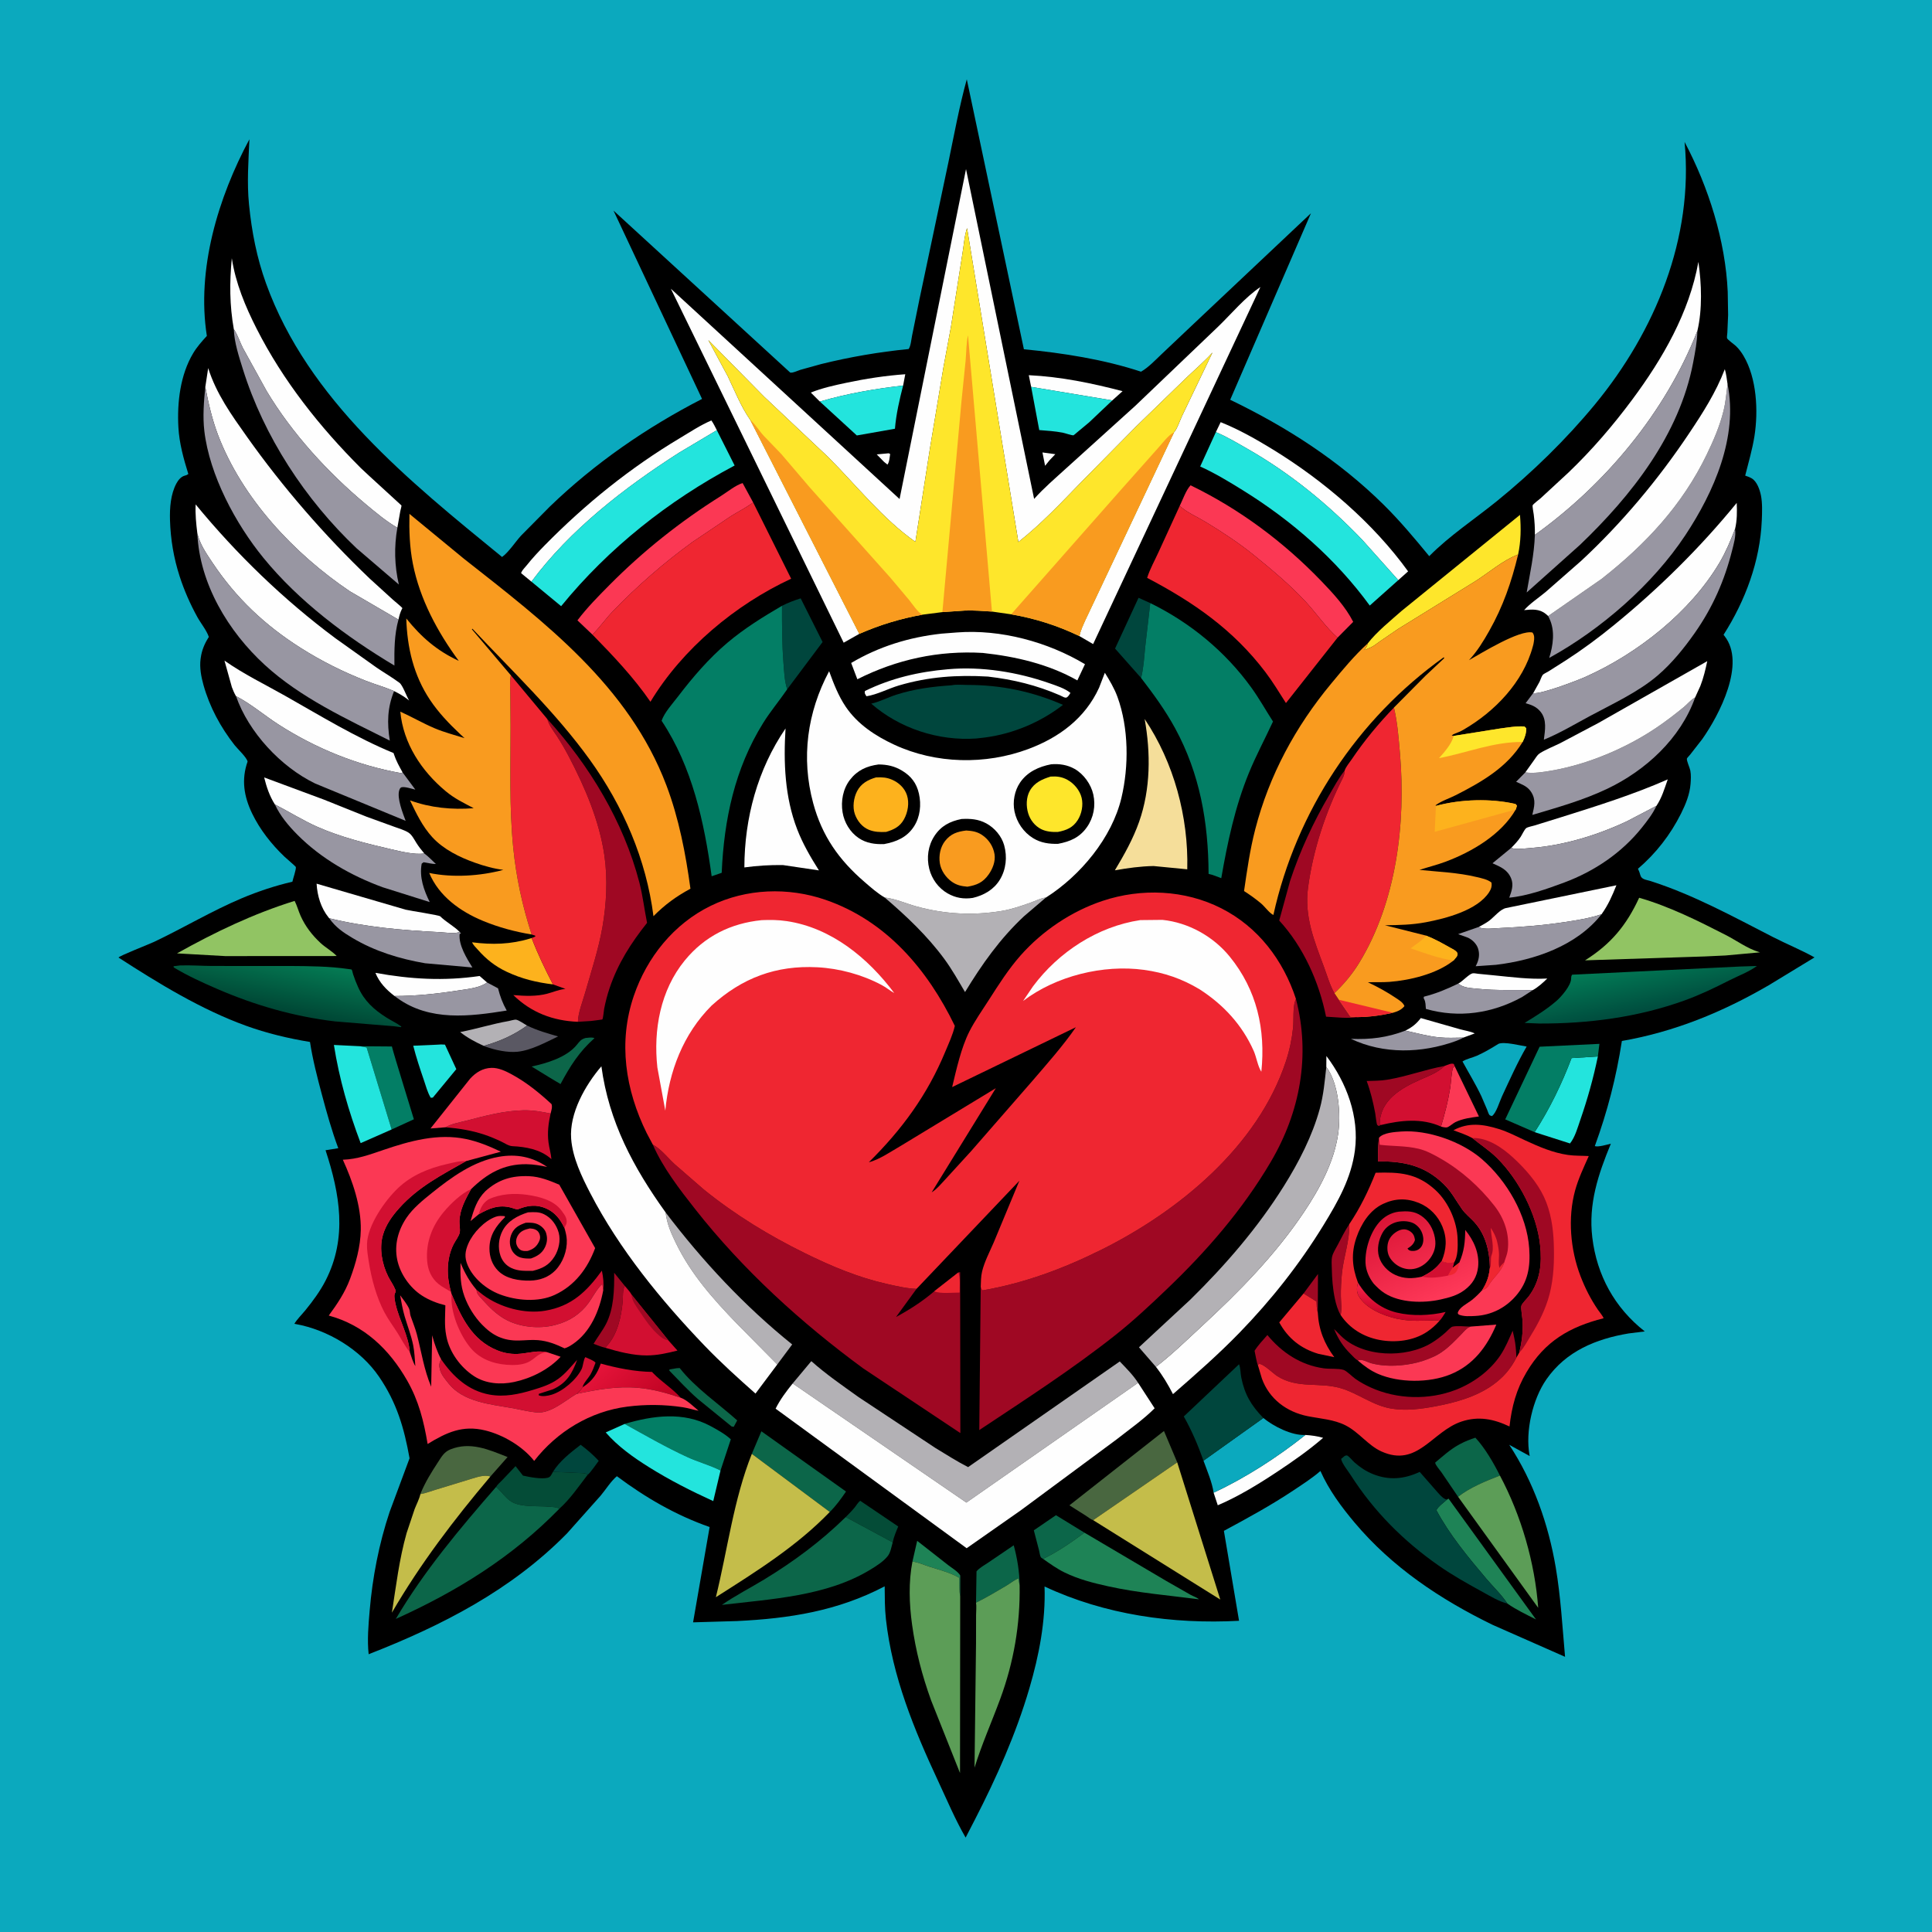 <svg version="1.1" xmlns="http://www.w3.org/2000/svg" style="display: block;" viewBox="0 0 2048 2048" width="1024" height="1024">
<defs>
	<linearGradient id="Gradient1" gradientUnits="userSpaceOnUse" x1="1481.22" y1="1396.35" x2="1484.64" y2="1371.03">
		<stop class="stop0" offset="0" stop-opacity="1" stop-color="rgb(197,2,38)"/>
		<stop class="stop1" offset="1" stop-opacity="1" stop-color="rgb(239,31,68)"/>
	</linearGradient>
	<linearGradient id="Gradient2" gradientUnits="userSpaceOnUse" x1="687.378" y1="1499.72" x2="638.812" y2="1447.25">
		<stop class="stop0" offset="0" stop-opacity="1" stop-color="rgb(191,2,34)"/>
		<stop class="stop1" offset="1" stop-opacity="1" stop-color="rgb(228,19,57)"/>
	</linearGradient>
	<linearGradient id="Gradient3" gradientUnits="userSpaceOnUse" x1="1481.43" y1="1282.93" x2="1527.47" y2="1379.46">
		<stop class="stop0" offset="0" stop-opacity="1" stop-color="rgb(218,20,53)"/>
		<stop class="stop1" offset="1" stop-opacity="1" stop-color="rgb(255,57,89)"/>
	</linearGradient>
	<linearGradient id="Gradient4" gradientUnits="userSpaceOnUse" x1="1740.98" y1="1071.41" x2="1730.99" y2="1021.42">
		<stop class="stop0" offset="0" stop-opacity="1" stop-color="rgb(0,77,62)"/>
		<stop class="stop1" offset="1" stop-opacity="1" stop-color="rgb(2,123,86)"/>
	</linearGradient>
	<linearGradient id="Gradient5" gradientUnits="userSpaceOnUse" x1="298.822" y1="1070.72" x2="309.796" y2="1016.44">
		<stop class="stop0" offset="0" stop-opacity="1" stop-color="rgb(0,71,53)"/>
		<stop class="stop1" offset="1" stop-opacity="1" stop-color="rgb(4,122,83)"/>
	</linearGradient>
</defs>
<path transform="translate(0,0)" fill="rgb(11,169,190)" d="M -0 -0 L 2048 0 L 2048 2048 L -0 2048 L -0 -0 z"/>
<path transform="translate(0,0)" fill="rgb(0,0,0)" d="M 1024.84 84.07 L 1085.37 370.234 C 1126.48 374.18 1170.25 380.995 1209.54 394.013 C 1217.56 389.378 1224.54 381.837 1231.27 375.488 L 1263.16 345.322 L 1389.67 226.049 L 1304.07 423.766 C 1364.03 452.724 1419.19 488.087 1466.74 535.048 C 1483.92 552.006 1499.72 570.911 1515.05 589.551 C 1536.69 567.66 1563.37 550.2 1587.22 530.837 C 1624.23 500.79 1660.16 465.73 1690.5 428.961 C 1754.51 351.398 1795.49 252.223 1785.72 150.466 C 1811.12 198.415 1829.04 254.976 1831.46 309.412 L 1831.87 333.914 L 1831.06 352.652 C 1831 353.925 1830.38 357.529 1830.77 358.56 C 1831.38 360.156 1838.52 365.242 1840.17 366.822 C 1843.37 369.892 1846.03 373.487 1848.28 377.296 C 1862.28 400.975 1863.97 435.699 1859.8 462.271 C 1857.56 476.488 1853.45 490.236 1849.98 504.172 C 1852.36 504.963 1854.78 505.827 1856.94 507.117 C 1862.47 510.413 1865.42 519.062 1866.65 525.04 C 1868.31 533.169 1867.92 543.31 1867.57 551.633 C 1865.76 594.784 1850.14 636.71 1827.04 672.899 L 1828.04 674.197 C 1851.1 703.253 1822.45 757.956 1804.44 783.518 L 1791.59 799.995 C 1790.96 800.763 1788.23 803.627 1788.17 804.171 C 1787.86 806.837 1791.23 813.79 1791.82 816.869 C 1792.68 821.417 1792.42 826.401 1792.05 831 C 1791.19 842.073 1786.87 852.587 1781.95 862.433 C 1770.78 884.792 1755.3 904.718 1736.28 920.948 C 1737.53 923.367 1738.19 925.382 1738.93 927.98 C 1740.21 932.43 1745.46 932.604 1749.38 933.858 C 1794.93 948.428 1836.85 971.481 1879.24 993.219 C 1893.8 1000.69 1909.23 1006.94 1923.47 1014.88 L 1874.79 1044.5 C 1826.07 1072.81 1774.98 1093.82 1719.26 1103.48 C 1713.25 1142.16 1703.98 1178.14 1690.57 1214.94 C 1694.36 1216.14 1703.56 1213.32 1707.57 1212.37 C 1694.18 1244.81 1683.61 1276.15 1687.91 1311.84 C 1692.73 1351.9 1711.63 1386.36 1743.54 1411.36 L 1726.36 1413.5 C 1691.77 1419.31 1660.13 1432.31 1639.38 1462 C 1624.62 1483.11 1616.71 1517.48 1621.39 1542.67 L 1621.56 1543.48 L 1599.84 1531.54 C 1625.5 1570.55 1641.41 1615.74 1649.17 1661.66 C 1654.46 1692.97 1656.23 1724.7 1659.02 1756.29 L 1582.14 1722.36 C 1526.92 1695.48 1475.73 1661.38 1435.98 1614.08 C 1421.89 1597.31 1408.63 1579.43 1399.72 1559.31 C 1391.07 1566.81 1381.08 1573.23 1371.56 1579.58 C 1347.57 1595.58 1322.74 1609.13 1297.38 1622.77 L 1313.44 1718.1 C 1243.22 1721.9 1171.1 1711.7 1107.26 1681.73 C 1108.52 1718.43 1101.42 1754.89 1091.11 1789.94 C 1076.98 1838.02 1056.4 1884.25 1033.5 1928.75 L 1023.6 1947.92 C 1012.52 1928.73 1003.97 1908.38 994.622 1888.33 C 968.9 1833.16 945.9 1777.35 939.104 1716.26 C 937.825 1704.76 937.9 1693.13 937.787 1681.58 C 887.892 1707.73 837.007 1715.69 781.295 1718.38 L 734.687 1719.75 L 752.231 1618.71 C 716.353 1606.17 684.241 1587.48 653.905 1564.84 C 647.668 1570.05 642.123 1578.97 636.845 1585.3 L 600.989 1625.55 C 541.9 1685.65 468.451 1723.26 390.781 1753.55 C 389.151 1738.47 390.551 1722.58 391.836 1707.5 C 394.861 1671.99 401.706 1636.6 412.989 1602.76 L 434.144 1545.85 C 428.393 1513.59 420.537 1486.77 401.734 1459.28 C 382.042 1430.48 347.42 1409.64 313.206 1403.49 L 312.037 1403.28 C 315.102 1398.2 319.994 1393.48 323.781 1388.84 C 331.625 1379.23 339.472 1368.53 345.144 1357.45 C 368.409 1312.01 360.326 1265.77 345.096 1219.3 L 358.585 1217.16 C 351.611 1198.4 346.264 1179.24 341.118 1159.92 C 336.276 1141.75 331.44 1123.13 328.606 1104.53 C 305.591 1100.75 282.715 1095.28 260.755 1087.33 C 213.281 1070.17 167.917 1042.37 125.638 1015.04 C 126.901 1013.04 158.006 1000.94 163.199 998.481 C 194.44 983.681 224.572 965.546 256.373 952.155 C 273.69 944.864 291.649 938.916 309.944 934.65 C 310.584 931.355 314.041 921.868 313.614 919.014 C 313.54 918.518 303.001 909.501 301.471 908.041 C 287.826 895.015 275.478 879.381 267.264 862.31 C 258.573 844.247 255.684 826.458 262.448 807.297 C 261.515 802.801 251.901 793.971 248.714 789.907 C 233.799 770.89 222.189 749.383 215.672 726.068 C 213.239 717.366 211.429 707.642 212.62 698.608 L 212.86 697 C 213.916 689.493 216.592 682.925 220.559 676.503 L 221.367 675.207 C 219.119 668.306 212.739 660.562 209.136 653.994 C 201.507 640.085 195.277 625.942 190.397 610.85 C 184.117 591.43 180.795 571.604 180.195 551.206 C 179.822 538.538 180.849 523.749 187.06 512.364 C 188.873 509.039 191.839 505.282 195.654 504.269 C 197.445 503.794 198.162 503.551 199.648 502.5 C 194.652 486.438 190.042 469.89 189.105 453 C 187.647 426.712 191.05 397.324 204.81 374.374 C 208.801 367.717 214.063 361.791 219.277 356.079 C 208.166 285.483 231.238 209.419 264.381 147.64 C 263.39 170.924 261.646 193.463 263.975 216.812 C 266.848 245.61 272.19 273.21 282.036 300.5 C 326.604 424.026 433.875 510.097 532.22 590.43 C 539.303 585.319 546.302 574.385 552.359 567.773 L 582.811 537.022 C 630.339 491.127 685.463 453.062 744.197 422.881 L 650.328 223.223 L 837.685 394.958 C 840.373 395.53 845.57 392.934 848.41 392.044 L 870.607 385.888 C 901.054 378.362 932.007 373.078 963.207 369.977 C 965.522 366.744 965.993 359.788 966.821 355.828 L 974.629 317.37 L 1005.46 171.5 C 1011.51 142.373 1016.92 112.742 1024.84 84.07 z"/>
<path transform="translate(0,0)" fill="rgb(254,254,254)" d="M 1105.04 479.609 L 1118.67 481.458 L 1112.45 488.02 L 1107.85 493.762 L 1105.04 479.609 z"/>
<path transform="translate(0,0)" fill="rgb(254,254,254)" d="M 942.099 480.5 L 943.603 481.273 C 943.029 484.692 942.847 489.712 940.725 492.5 L 937.04 489.518 L 929.362 481.68 L 942.099 480.5 z"/>
<path transform="translate(0,0)" fill="rgb(159,8,35)" d="M 1381.83 1371.14 L 1397.12 1350.49 L 1396.91 1391.27 C 1395.64 1387.65 1395.76 1383.46 1395.54 1379.65 L 1381.83 1371.14 z"/>
<path transform="translate(0,0)" fill="rgb(30,131,86)" d="M 967.222 1655.3 L 972.249 1633.36 L 1005 1659 C 1008.96 1662.11 1015.51 1665.85 1017.88 1670.06 L 1017.85 1692.13 C 1016.59 1686 1017.02 1678.78 1016.82 1672.49 C 1007.15 1666.94 995.556 1664.09 984.95 1660.66 C 978.87 1658.69 973.659 1656.15 967.222 1655.3 z"/>
<path transform="translate(0,0)" fill="url(#Gradient1)" d="M 1525.83 1400.24 C 1522.53 1399.05 1518.48 1399.8 1514.99 1399.86 C 1506.49 1399.99 1497.62 1400.5 1489.2 1399.29 L 1481 1397.98 C 1466.37 1394.68 1447.81 1387.22 1440.13 1373.57 C 1437.74 1369.33 1438.26 1364.13 1439.5 1359.64 C 1449 1375.29 1462.48 1387.06 1480.61 1391.4 C 1497.02 1395.33 1516.03 1394.62 1532.42 1390.76 C 1530.39 1394.01 1528.5 1397.48 1525.83 1400.24 z"/>
<path transform="translate(0,0)" fill="rgb(159,8,35)" d="M 1421.14 1393.99 C 1418.17 1388.93 1416.3 1382.61 1415.06 1376.87 C 1412.83 1366.47 1411.97 1355.44 1411.77 1344.82 C 1411.69 1340.81 1411.21 1335.58 1412.2 1331.69 C 1413.18 1327.82 1416.1 1323.35 1417.96 1319.76 C 1421.85 1312.29 1425.6 1304.83 1430.22 1297.77 C 1430.85 1315.62 1424.12 1332.55 1422.44 1350.38 C 1421.7 1358.19 1421.25 1366.29 1421.38 1374.15 C 1421.48 1380.65 1422.62 1387.66 1421.14 1393.99 z"/>
<path transform="translate(0,0)" fill="rgb(254,254,254)" d="M 1489.78 1092.5 L 1491.04 1091.86 C 1497.2 1088.67 1501.92 1084.81 1506.11 1079.18 L 1547.5 1090.99 C 1552.58 1092.44 1558.63 1093.21 1563.31 1095.47 L 1551.17 1099.93 C 1542.61 1099.98 1533.84 1100.51 1525.31 1099.62 C 1513.34 1098.37 1501.52 1095.08 1489.78 1092.5 z"/>
<path transform="translate(0,0)" fill="rgb(12,102,73)" d="M 717.287 1450.38 L 720.5 1450.17 C 736.922 1471.2 761.619 1487.87 781.463 1505.7 L 777.799 1512.5 L 775.5 1512.08 L 739.812 1483.03 C 729.159 1473.72 719.389 1463.03 709.5 1452.9 L 709.698 1451.64 L 717.287 1450.38 z"/>
<path transform="translate(0,0)" fill="rgb(0,70,61)" d="M 586.168 1560.19 C 593.229 1548.71 604.973 1539.7 615.512 1531.53 C 622.486 1536.74 628.759 1542.15 634.692 1548.53 C 632.853 1550.83 624.975 1562.45 623.042 1563.16 C 620.635 1561.28 616.999 1561.61 614.035 1561.41 L 586.168 1560.19 z"/>
<path transform="translate(0,0)" fill="rgb(159,8,35)" d="M 642.118 1428.83 C 637.707 1427.86 633.435 1426.06 629.199 1424.51 C 633.395 1417.35 638.654 1410.76 642.45 1403.38 C 650.789 1387.16 651.173 1367 651.054 1349.22 L 662.314 1363.11 C 659.803 1367.09 660.497 1374.33 660.1 1379.05 C 658.742 1395.2 654.686 1414.24 643.492 1426.47 C 642.255 1427.82 642.643 1427.19 642.118 1428.83 z"/>
<path transform="translate(0,0)" fill="rgb(12,102,73)" d="M 620.637 1100.31 C 623.669 1100.09 627.439 1099.23 630.169 1100.5 C 614.022 1114.77 604.223 1130.36 594.171 1149.15 L 581.969 1141.86 L 563.537 1130.54 C 579.533 1127.11 600.543 1120.87 611.299 1107.75 C 614.657 1103.66 615.641 1101.87 620.637 1100.31 z"/>
<path transform="translate(0,0)" fill="rgb(179,177,181)" d="M 512.749 1108.67 C 503.631 1104.42 495.693 1100.29 487.787 1094.02 C 505.058 1090.73 521.863 1085.36 539.129 1082.36 C 541.04 1082.03 545.591 1080.56 547.233 1080.92 C 550.459 1081.63 555.634 1085.45 558.73 1087.12 C 544.822 1097.25 529.295 1104.09 512.749 1108.67 z"/>
<path transform="translate(0,0)" fill="rgb(90,88,99)" d="M 558.73 1087.12 C 569.781 1092.47 579.936 1095.26 591.62 1098.67 C 578.542 1104.89 563.062 1113.45 548.5 1114.9 C 537.965 1115.95 524.692 1113.11 514.846 1109.5 L 512.749 1108.67 C 529.295 1104.09 544.822 1097.25 558.73 1087.12 z"/>
<path transform="translate(0,0)" fill="rgb(4,76,55)" d="M 896.519 1608.13 C 899.769 1604.79 903.165 1601.47 906.106 1597.85 C 907.843 1595.72 909.662 1592.37 911.927 1590.92 L 952.161 1618.13 C 949.886 1623.6 947.466 1629.13 946.306 1634.96 L 896.519 1608.13 z"/>
<path transform="translate(0,0)" fill="rgb(254,254,254)" d="M 1545.8 1042.67 L 1547.01 1041.95 C 1550.76 1039.65 1557.37 1032.6 1560.94 1031.79 C 1562.43 1031.44 1565.29 1032.1 1566.83 1032.25 L 1584.57 1033.99 C 1602.99 1035.81 1621.62 1038.28 1640.17 1037.28 C 1635.69 1041.69 1630.38 1046.49 1624.87 1049.54 C 1605.03 1049.1 1586.11 1050.22 1566.19 1048.09 C 1559.13 1047.33 1551.53 1047.37 1545.8 1042.67 z"/>
<path transform="translate(0,0)" fill="rgb(254,254,254)" d="M 869.073 425.672 L 859.49 416.135 C 871.518 411.306 884.457 408.465 897.116 405.782 C 917.689 401.423 938.634 398.191 959.622 396.713 L 957.348 408.677 C 927.911 412.064 897.533 417.257 869.073 425.672 z"/>
<path transform="translate(0,0)" fill="rgb(251,56,84)" d="M 1541.96 1130.12 L 1567.73 1183.51 C 1559.37 1184.66 1550.49 1185.77 1542.79 1189.49 C 1540.18 1190.74 1536.46 1194.32 1534 1195.02 C 1532.43 1195.46 1529.02 1194.68 1527.49 1194.22 C 1531.52 1180.7 1534.94 1167.78 1537.17 1153.83 C 1538.28 1146.86 1538.33 1139.68 1539.91 1132.81 C 1540.2 1131.53 1541.06 1131.03 1541.96 1130.12 z"/>
<path transform="translate(0,0)" fill="rgb(254,254,254)" d="M 1093.07 410.124 L 1090.55 397.715 C 1124.57 399.365 1157.09 406.08 1189.97 414.666 L 1179.08 424.441 L 1093.07 410.124 z"/>
<path transform="translate(0,0)" fill="rgb(159,8,35)" d="M 1463.7 1192.59 L 1461.5 1193.59 C 1460.98 1193.23 1460.36 1192.99 1459.95 1192.5 C 1459.07 1191.44 1458.21 1182.28 1457.8 1180.13 C 1455.57 1168.35 1452.92 1157.18 1448.75 1145.92 C 1455.87 1145.65 1463.4 1145.72 1470.44 1144.57 C 1490.88 1141.21 1510.84 1133.69 1531.36 1129.94 C 1524.15 1136.97 1514.31 1140.55 1505.23 1144.59 C 1484.91 1153.63 1462.88 1166.32 1462.52 1191.5 L 1463.7 1192.59 z"/>
<path transform="translate(0,0)" fill="rgb(152,150,162)" d="M 1551.17 1099.93 C 1548.49 1101.49 1545.59 1102.71 1542.66 1103.76 C 1507.17 1116.47 1466.8 1117.75 1432.06 1101.23 C 1452.93 1102.03 1470.32 1099.94 1489.78 1092.5 C 1501.52 1095.08 1513.34 1098.37 1525.31 1099.62 C 1533.84 1100.51 1542.61 1099.98 1551.17 1099.93 z"/>
<path transform="translate(0,0)" fill="rgb(12,102,73)" d="M 1105.69 1652.45 C 1104.9 1651.86 1103.87 1651.52 1103.33 1650.7 C 1102.42 1649.32 1101.83 1645.03 1101.39 1643.28 L 1095.9 1622.21 L 1119.34 1606.17 L 1149.58 1624.7 C 1135.95 1634.78 1121.01 1645.16 1105.69 1652.45 z"/>
<path transform="translate(0,0)" fill="rgb(35,228,221)" d="M 463.346 1107.41 C 466.215 1107.08 468.799 1107.12 471.676 1107.34 L 483.715 1133.33 L 458.826 1163.5 L 456.604 1163.7 C 453.14 1157.98 451.36 1150.93 449.208 1144.62 C 445.135 1132.67 441.138 1120.76 438.04 1108.52 L 463.346 1107.41 z"/>
<path transform="translate(0,0)" fill="rgb(12,102,73)" d="M 1034.62 1698.91 L 1035.15 1665.71 C 1038.15 1662.02 1043.69 1659.04 1047.66 1656.35 L 1074.59 1638.06 C 1078.35 1651.78 1080.71 1666.32 1080.85 1680.56 L 1079.5 1673.2 C 1075.2 1674.88 1070.86 1678.46 1066.82 1680.86 C 1056.32 1687.08 1045.56 1693.5 1034.62 1698.91 z"/>
<path transform="translate(0,0)" fill="url(#Gradient2)" d="M 617.627 1470.48 L 618.589 1469.87 C 627.873 1463.92 633.426 1455.77 636.808 1445.44 C 654.208 1450.26 673.083 1454.01 691.15 1454.28 L 692.13 1455.33 C 701.181 1464.83 712.855 1471.77 721.466 1481.6 C 706.415 1476.61 692.014 1472.47 676.132 1471.13 C 653.486 1469.24 633.051 1473.02 611.122 1477.6 C 613.508 1475.37 615.985 1473.34 617.627 1470.48 z"/>
<path transform="translate(0,0)" fill="rgb(0,70,61)" d="M 1209.57 718.631 L 1182.01 687.515 L 1206.89 633.69 L 1219.34 639.298 L 1213.87 686.734 C 1212.88 697.172 1212.22 708.521 1209.57 718.631 z"/>
<path transform="translate(0,0)" fill="rgb(254,254,254)" d="M 1004.92 709.415 C 1040.62 706.241 1078.76 712.438 1112.42 724.259 C 1119.72 726.822 1128.64 729.62 1134.72 734.5 C 1133.59 736.374 1132.85 737.731 1131.11 739.115 C 1129.34 740.522 1125.77 738.02 1123.69 737.113 C 1098.81 726.3 1074.12 720.32 1047.24 717.195 C 1014.66 715.294 984.39 717.326 952.901 726.607 C 941.754 729.892 929.841 736.315 918.5 738.067 C 917.129 735.732 916.244 735.212 916.858 732.5 C 944.897 718.787 973.99 712.084 1004.92 709.415 z"/>
<path transform="translate(0,0)" fill="rgb(254,254,254)" d="M 418.237 1055.82 C 409.374 1049.06 402.25 1041.67 397.953 1031.26 C 435.272 1038.04 470.775 1040.1 508.422 1034.6 L 516.33 1041.47 C 508.266 1047.27 496.266 1048.31 486.631 1049.82 C 464.067 1053.34 441.108 1055.84 418.237 1055.82 z"/>
<path transform="translate(0,0)" fill="rgb(254,254,254)" d="M 1383.8 1521.12 C 1390.04 1521.52 1396.56 1522.36 1402.57 1524.16 C 1387.29 1537.44 1370.31 1549.25 1353.45 1560.42 C 1333.85 1573.41 1312.57 1586.43 1290.89 1595.65 L 1286.48 1582.32 C 1320.56 1566.47 1354.44 1544.48 1383.8 1521.12 z"/>
<path transform="translate(0,0)" fill="rgb(159,8,35)" d="M 1439.27 1442.11 C 1436.6 1440.61 1434.3 1437.86 1432.12 1435.71 C 1423.68 1427.41 1418.72 1419.68 1414.15 1408.78 L 1421.37 1416.02 C 1444.65 1439.05 1490.26 1440.02 1517.38 1423.65 C 1522.74 1420.41 1527.5 1416.71 1532.21 1412.59 C 1533.75 1411.25 1537.98 1406.7 1539.58 1406.32 C 1544.74 1405.09 1553.4 1406.26 1558.94 1406.23 L 1557.47 1406.86 C 1554.18 1408.37 1551.22 1412.21 1548.7 1414.76 C 1542.33 1421.21 1536.44 1427.66 1528.93 1432.79 L 1527.31 1433.92 C 1522.83 1437 1518.2 1438.88 1513.19 1440.87 C 1499.88 1446.17 1482.45 1448.5 1468.3 1447.5 C 1463.5 1447.17 1458.54 1446.41 1453.89 1445.19 C 1448.87 1443.88 1444.3 1440.29 1439.27 1442.11 z"/>
<path transform="translate(0,0)" fill="rgb(239,38,49)" d="M 1381.83 1371.14 L 1395.54 1379.65 C 1395.76 1383.46 1395.64 1387.65 1396.91 1391.27 C 1397.83 1409.38 1403.73 1424.24 1414.4 1438.67 L 1397.52 1435.11 C 1378.89 1429.59 1365.37 1418.74 1356.06 1401.81 L 1381.83 1371.14 z"/>
<path transform="translate(0,0)" fill="rgb(210,15,49)" d="M 505.13 1367.22 L 512.111 1372.74 C 530.045 1385.95 555.953 1393.13 578.021 1389.38 C 605.94 1384.65 622.021 1368.97 638.003 1346.94 C 639.498 1354.15 640.18 1360.35 639.468 1367.68 L 638.5 1361.03 C 633.317 1365.25 628.154 1375.31 623.928 1381.11 C 615.438 1392.77 603.791 1400.43 590 1404.1 L 588.32 1404.57 C 571.493 1409.06 549.762 1406.84 534.604 1397.94 C 525.682 1392.7 518.795 1385.77 511.864 1378.14 C 509.776 1375.84 506.73 1372.97 505.633 1370.02 C 505.338 1369.23 505.234 1367.99 505.13 1367.22 z"/>
<path transform="translate(0,0)" fill="rgb(253,178,29)" d="M 586.186 1043.51 C 568.637 1041.36 553.334 1037.72 537.242 1030.17 C 524.98 1024.42 515.377 1016.83 506.433 1006.64 C 504.487 1004.42 501.465 1001.65 500.473 998.872 C 521.452 1001.6 541.573 1001.14 562.069 994.83 L 563.581 994.357 C 570.233 1011.69 577.674 1027.09 586.186 1043.51 z"/>
<path transform="translate(0,0)" fill="rgb(152,150,162)" d="M 1624.87 1049.54 L 1613.37 1056.97 C 1581.83 1074.29 1546.4 1079.49 1511.52 1069.5 C 1511.01 1065.39 1511.51 1062.7 1509.54 1058.81 C 1508.88 1057.51 1509.03 1058.36 1509.48 1056.5 C 1522.51 1053.23 1533.73 1048.5 1545.8 1042.67 C 1551.53 1047.37 1559.13 1047.33 1566.19 1048.09 C 1586.11 1050.22 1605.03 1049.1 1624.87 1049.54 z"/>
<path transform="translate(0,0)" fill="rgb(3,126,101)" d="M 381.775 1109.05 L 415.427 1109.32 C 417.216 1117.13 438.812 1186.21 438.728 1186.48 L 415.164 1197.29 L 388.651 1110.39 L 381.775 1109.05 z"/>
<path transform="translate(0,0)" fill="rgb(12,102,73)" d="M 1545.62 1586.63 L 1527.94 1560.63 C 1526.34 1558.39 1521.21 1552.58 1521.37 1550.38 C 1529.21 1543.87 1537.13 1536.56 1546.11 1531.64 L 1547.81 1530.72 C 1553.07 1527.83 1558.31 1525.92 1563.96 1524.02 C 1574.2 1535.02 1583.27 1550.75 1589.97 1564.13 C 1574.96 1570.01 1558.42 1576.61 1545.62 1586.63 z"/>
<path transform="translate(0,0)" fill="rgb(73,103,64)" d="M 445.609 1583.82 L 446.043 1582.66 C 450.711 1571.27 457.363 1560.57 464.086 1550.29 C 467.782 1544.64 470.676 1539.17 477.225 1536.5 C 498.614 1527.8 518.192 1536.72 538.065 1544.52 L 519.793 1565.22 C 513.601 1562.84 505.155 1566.03 499 1567.81 L 461.553 1579.26 C 456.427 1580.78 450.85 1583.03 445.609 1583.82 z"/>
<path transform="translate(0,0)" fill="rgb(152,150,162)" d="M 516.33 1041.47 L 527.929 1047.64 C 530.107 1056.21 532.791 1063.48 537.149 1071.21 C 497.879 1077.57 455.506 1082.81 421.221 1058.02 L 418.237 1055.82 C 441.108 1055.84 464.067 1053.34 486.631 1049.82 C 496.266 1048.31 508.266 1047.27 516.33 1041.47 z"/>
<path transform="translate(0,0)" fill="rgb(0,70,61)" d="M 828.949 642.159 C 835.386 638.923 841.884 636.455 848.751 634.276 L 871.985 680.561 L 834.457 730.685 C 831.557 722.104 831.204 711.681 830.5 702.665 C 828.925 682.485 828.911 662.387 828.949 642.159 z"/>
<path transform="translate(0,0)" fill="rgb(11,169,190)" d="M 1588.48 1106.5 C 1594.58 1103.95 1611.22 1108.28 1618.31 1109.39 C 1608.47 1126.37 1600.43 1144.5 1592.13 1162.27 C 1589.56 1167.78 1586.14 1179.9 1581.5 1183.12 C 1580.63 1182.73 1579.55 1182.65 1578.89 1181.97 C 1578.04 1181.09 1576.91 1177.53 1576.44 1176.34 L 1570.29 1161.99 C 1564.3 1149.35 1557 1137.47 1550.31 1125.21 C 1554.4 1122.44 1560.91 1121.19 1565.59 1119.11 C 1573.63 1115.54 1581 1111.12 1588.48 1106.5 z"/>
<path transform="translate(0,0)" fill="rgb(210,15,49)" d="M 642.118 1428.83 C 642.643 1427.19 642.255 1427.82 643.492 1426.47 C 654.686 1414.24 658.742 1395.2 660.1 1379.05 C 660.497 1374.33 659.803 1367.09 662.314 1363.11 C 664.429 1365.81 667.891 1369.18 669.319 1372.2 L 708.63 1420.99 L 718.134 1431.66 C 707.153 1434.41 696.927 1436.78 685.5 1436.82 C 671.173 1436.86 655.777 1432.94 642.118 1428.83 z"/>
<path transform="translate(0,0)" fill="rgb(159,8,35)" d="M 669.319 1372.2 L 708.63 1420.99 C 704.752 1420.16 702.449 1418.89 699.429 1416.37 C 690.553 1408.94 683.795 1398.84 677.418 1389.29 C 673.698 1383.72 669.976 1379.09 669.319 1372.2 z"/>
<path transform="translate(0,0)" fill="rgb(4,76,55)" d="M 525.897 1576.18 C 527.229 1573.72 530.174 1571.33 532.116 1569.29 L 546.518 1554.17 L 554.366 1564.19 C 561.178 1565.78 573.768 1568.15 580.531 1566.51 C 583.872 1565.69 584.592 1562.91 586.168 1560.19 L 614.035 1561.41 C 616.999 1561.61 620.635 1561.28 623.042 1563.16 C 613.858 1575.14 604.223 1589.28 592.96 1599.29 C 589.907 1597.38 585.81 1597.53 582.283 1597.19 C 570.614 1596.06 552.595 1597.98 542.5 1592.05 C 536.363 1588.44 532.264 1581.93 527.052 1577.21 L 525.897 1576.18 z"/>
<path transform="translate(0,0)" fill="rgb(30,131,86)" d="M 1533.77 1589.68 L 1535.51 1588.6 L 1628.23 1716.69 C 1618.1 1711.48 1607.17 1706.41 1597.87 1699.82 C 1591.72 1690.5 1582.58 1681.8 1575.34 1673.24 C 1556.2 1650.62 1536.66 1627.06 1522.63 1600.88 C 1524.44 1596.97 1530.47 1592.71 1533.77 1589.68 z"/>
<path transform="translate(0,0)" fill="rgb(35,228,221)" d="M 1093.07 410.124 L 1179.08 424.441 L 1154.56 447.682 L 1141.39 458.637 C 1140.9 459.04 1138.38 461.32 1138 461.409 C 1136.51 461.768 1128.6 459.036 1126.53 458.642 C 1118.32 457.081 1109.96 456.537 1101.64 455.893 L 1093.07 410.124 z"/>
<path transform="translate(0,0)" fill="rgb(210,15,49)" d="M 467.624 1440.88 C 480.222 1459.27 496.408 1474.21 518.891 1478.32 C 534.746 1481.21 549.957 1477.92 565.054 1473.32 C 574.546 1470.43 583.43 1467.64 591.572 1461.79 C 599.522 1456.08 605.274 1448.63 611.826 1441.47 C 606.579 1455.77 600.744 1466.17 586 1472.77 L 571.251 1477.5 L 571.005 1479 C 574.633 1480.82 581.002 1479.6 584.789 1478.44 C 596.892 1474.75 611.142 1462.4 616.588 1451.19 C 618.101 1448.08 618.586 1440.7 620.527 1438.63 C 623.259 1439.99 629.659 1442.22 631.278 1444.54 C 629.704 1448.98 628.092 1453.25 625.728 1457.35 C 623.916 1460.5 617.754 1467.22 617.627 1470.48 C 615.985 1473.34 613.508 1475.37 611.122 1477.6 C 598.789 1484.79 583.7 1498.73 568.58 1497.24 C 559.921 1496.39 551.064 1494.09 542.471 1492.57 C 519.536 1488.54 491.033 1486.1 475.453 1466.49 L 474.609 1465.39 C 471.616 1461.6 467.985 1457.31 466.612 1452.59 C 465.137 1447.53 465.382 1445.42 467.624 1440.88 z"/>
<path transform="translate(0,0)" fill="rgb(210,15,49)" d="M 472.353 1194.96 C 477.854 1191.47 487.018 1189.84 493.44 1188.18 C 513.531 1183 533.837 1177.43 554.718 1176.97 C 564.776 1176.76 573.87 1178.42 583.652 1180.39 C 581.377 1190.74 580.093 1200.3 581.419 1210.88 C 582.168 1216.86 584.038 1222.79 584.525 1228.75 L 583.234 1227.65 C 572.359 1218.42 557.277 1215.63 543.295 1215 C 539.107 1214.82 534.93 1211.78 531.171 1210.01 C 525.348 1207.28 519.309 1204.71 513.201 1202.69 C 499.738 1198.25 486.451 1196.15 472.353 1194.96 z"/>
<path transform="translate(0,0)" fill="rgb(12,102,73)" d="M 796.962 1541.16 L 807.105 1517.23 L 896.823 1581.09 C 891.734 1588.5 886.055 1596.47 879.602 1602.73 L 796.962 1541.16 z"/>
<path transform="translate(0,0)" fill="rgb(35,228,221)" d="M 869.073 425.672 C 897.533 417.257 927.911 412.064 957.348 408.677 C 953.554 423.26 949.868 439.452 948.684 454.48 L 908.271 461.607 L 869.073 425.672 z"/>
<path transform="translate(0,0)" fill="rgb(210,15,49)" d="M 1531.36 1129.94 C 1534.26 1128.94 1538.46 1126.61 1541.17 1127.92 L 1541.96 1130.12 C 1541.06 1131.03 1540.2 1131.53 1539.91 1132.81 C 1538.33 1139.68 1538.28 1146.86 1537.17 1153.83 C 1534.94 1167.78 1531.52 1180.7 1527.49 1194.22 C 1507.19 1184.97 1484.62 1187.53 1463.7 1192.59 L 1462.52 1191.5 C 1462.88 1166.32 1484.91 1153.63 1505.23 1144.59 C 1514.31 1140.55 1524.15 1136.97 1531.36 1129.94 z"/>
<path transform="translate(0,0)" fill="rgb(251,56,84)" d="M 1558.94 1406.23 L 1586.18 1404.12 C 1576.27 1427.6 1561.76 1447.03 1537.5 1456.92 C 1514.98 1466.1 1482.97 1465.99 1460.67 1456.34 C 1452.53 1452.82 1445.95 1447.85 1439.27 1442.11 C 1444.3 1440.29 1448.87 1443.88 1453.89 1445.19 C 1458.54 1446.41 1463.5 1447.17 1468.3 1447.5 C 1482.45 1448.5 1499.88 1446.17 1513.19 1440.87 C 1518.2 1438.88 1522.83 1437 1527.31 1433.92 L 1528.93 1432.79 C 1536.44 1427.66 1542.33 1421.21 1548.7 1414.76 C 1551.22 1412.21 1554.18 1408.37 1557.47 1406.86 L 1558.94 1406.23 z"/>
<path transform="translate(0,0)" fill="rgb(35,228,221)" d="M 1626.79 1200.13 C 1642.72 1175.35 1655.49 1149.16 1665.91 1121.62 L 1693.8 1119.89 C 1689.05 1142.91 1682.9 1164.88 1675.22 1187.06 C 1672.43 1195.11 1669.68 1205.4 1664.26 1212.11 L 1626.79 1200.13 z"/>
<path transform="translate(0,0)" fill="rgb(251,56,84)" d="M 559.697 1285.14 C 565.836 1284.9 570.951 1284.33 576.632 1287.1 C 584.506 1290.95 589.978 1298.48 592.272 1306.83 C 594.508 1314.97 592.169 1325 587.79 1331.99 C 581.969 1341.28 574.98 1344.58 564.861 1347.13 C 556.69 1347.13 549.59 1347.67 541.985 1344.1 C 536.368 1341.46 532.464 1336.8 530.473 1330.99 C 527.618 1322.67 528.596 1312.66 532.585 1304.9 C 538.11 1294.14 548.705 1288.67 559.697 1285.14 z"/>
<path transform="translate(0,0)" fill="rgb(0,0,0)" d="M 557.349 1296.15 C 561.948 1295.89 567.01 1296.05 571.146 1298.32 C 574.648 1300.24 577.92 1303.53 578.991 1307.44 L 579.248 1308.5 C 580.461 1313.29 579.798 1317.84 577.623 1322.3 C 574.503 1328.69 569.267 1331.77 562.795 1334.05 C 559.058 1334.19 555.419 1334.11 551.802 1333.04 C 547.551 1331.77 543.976 1328.44 542.156 1324.43 C 539.772 1319.16 539.997 1313.05 542.356 1307.82 C 545.445 1300.96 550.608 1298.53 557.349 1296.15 z"/>
<path transform="translate(0,0)" fill="rgb(251,56,84)" d="M 561.644 1302.18 C 563.373 1302.34 565.136 1302.5 566.784 1303.09 C 569.158 1303.95 570.903 1305.55 571.792 1307.9 C 573.018 1311.13 572.666 1313.81 571.057 1316.83 C 568.303 1322 564.938 1324.23 559.5 1326.03 C 557.279 1326.24 554.998 1326.29 552.858 1325.5 C 550.499 1324.63 548.762 1322.37 547.859 1320.11 C 546.485 1316.66 547.032 1313.19 548.796 1310 C 551.623 1304.88 556.306 1303.42 561.644 1302.18 z"/>
<path transform="translate(0,0)" fill="rgb(254,254,254)" d="M 1567.76 982.545 C 1571.39 980.524 1575.21 978.518 1578.55 976.044 C 1583.72 972.214 1590.3 963.734 1596.5 962.568 L 1713.46 938.426 C 1708.94 949.677 1704.82 959.163 1697.75 969.102 C 1685.03 973.394 1671.73 975.485 1658.49 977.475 C 1635.87 980.876 1613.06 982.686 1590.22 983.752 C 1584.93 983.998 1572.74 985.407 1568.58 983.159 L 1567.76 982.545 z"/>
<path transform="translate(0,0)" fill="rgb(3,126,101)" d="M 662.162 1509.42 C 692.006 1500.51 724.498 1496.24 753.008 1511.59 C 760.064 1515.4 768.885 1520.26 774.681 1525.74 L 763.78 1558.8 C 752.805 1553.22 739.934 1549.78 728.562 1544.55 C 705.995 1534.16 683.905 1521.47 662.162 1509.42 z"/>
<path transform="translate(0,0)" fill="rgb(251,56,84)" d="M 639.468 1367.68 C 635.507 1389.23 625.954 1412.26 607 1424.94 C 604.39 1426.69 601.506 1428.47 598.451 1429.29 C 589.015 1424.88 580.794 1421.52 570.277 1420.61 C 563.509 1420.03 556.768 1420.88 550 1421.01 C 533.559 1421.33 522.214 1415.82 510.893 1404.09 C 502.788 1395.69 496.249 1385.09 492.292 1374.12 C 487.954 1362.1 487.865 1351.31 488.187 1338.65 C 492.584 1349.22 497.621 1358.5 505.13 1367.22 C 505.234 1367.99 505.338 1369.23 505.633 1370.02 C 506.73 1372.97 509.776 1375.84 511.864 1378.14 C 518.795 1385.77 525.682 1392.7 534.604 1397.94 C 549.762 1406.84 571.493 1409.06 588.32 1404.57 L 590 1404.1 C 603.791 1400.43 615.438 1392.77 623.928 1381.11 C 628.154 1375.31 633.317 1365.25 638.5 1361.03 L 639.468 1367.68 z"/>
<path transform="translate(0,0)" fill="rgb(254,254,254)" d="M 348.989 973.38 L 348.346 972.612 C 340.203 962.573 336.319 949.472 335.603 936.73 L 430.024 964.301 C 435.044 965.503 465.3 970.024 466.628 971.329 C 472.934 977.524 481.246 981.717 487.225 987.852 C 482.608 990.192 471.659 988.404 466.103 988.126 C 427.109 986.175 386.958 982.722 348.989 973.38 z"/>
<path transform="translate(0,0)" fill="rgb(254,254,254)" d="M 563.356 616.588 L 552.445 607.624 L 552.687 606.595 C 553.813 604.142 556.729 601.259 558.439 599.118 C 564.382 591.676 570.814 584.763 577.487 577.977 C 620.626 534.105 667.88 496.016 720.712 464.418 C 731.522 457.952 742.492 450.638 754.092 445.702 C 756.386 448.888 758.065 452.539 759.871 456.019 L 719.816 479.894 C 662.354 516.624 604.277 561.417 563.356 616.588 z"/>
<path transform="translate(0,0)" fill="rgb(35,228,221)" d="M 662.162 1509.42 C 683.905 1521.47 705.995 1534.16 728.562 1544.55 C 739.934 1549.78 752.805 1553.22 763.78 1558.8 L 756.071 1591.24 C 732.289 1580.36 710.037 1569.1 687.829 1555.2 C 671.345 1544.89 654.869 1533.19 642.085 1518.42 L 662.162 1509.42 z"/>
<path transform="translate(0,0)" fill="rgb(35,228,221)" d="M 415.164 1197.29 L 382.306 1211.77 C 369.497 1177.91 359.591 1143.49 353.941 1107.69 L 381.775 1109.05 L 388.651 1110.39 L 415.164 1197.29 z"/>
<path transform="translate(0,0)" fill="rgb(254,254,254)" d="M 1288.88 458.055 L 1293.95 447.516 C 1313.21 455.207 1331.67 465.663 1349.33 476.5 C 1403.32 509.639 1455.53 554.288 1492.65 605.676 L 1482.23 614.985 L 1444.16 572.345 C 1407.71 534.375 1367.84 501.714 1322.1 475.621 C 1311.33 469.479 1300.31 462.84 1288.88 458.055 z"/>
<path transform="translate(0,0)" fill="rgb(179,177,181)" d="M 705.565 1285.2 C 744.694 1336.76 789.203 1384.51 839.758 1425.17 L 823.953 1446.39 L 781.193 1403.17 C 756.094 1377.14 732.746 1350.95 716.703 1318.15 C 711.289 1307.08 707.066 1297.63 705.565 1285.2 z"/>
<path transform="translate(0,0)" fill="rgb(11,169,190)" d="M 1275.75 1548.38 L 1339.21 1503.14 C 1349.9 1512.01 1369.56 1521.93 1383.8 1521.12 C 1354.44 1544.48 1320.56 1566.47 1286.48 1582.32 C 1284.99 1571.5 1279.5 1558.75 1275.75 1548.38 z"/>
<path transform="translate(0,0)" fill="rgb(3,126,101)" d="M 1626.79 1200.13 L 1595.6 1186.6 L 1632.05 1109.57 L 1695.45 1106.53 L 1693.8 1119.89 L 1665.91 1121.62 C 1655.49 1149.16 1642.72 1175.35 1626.79 1200.13 z"/>
<path transform="translate(0,0)" fill="rgb(73,103,64)" d="M 1158.79 1611.42 C 1156.39 1610.71 1153.61 1608.33 1151.41 1606.93 L 1133.63 1595.71 L 1233.85 1516.91 L 1247.9 1550.12 L 1158.79 1611.42 z"/>
<path transform="translate(0,0)" fill="rgb(152,150,162)" d="M 348.989 973.38 C 386.958 982.722 427.109 986.175 466.103 988.126 C 471.659 988.404 482.608 990.192 487.225 987.852 L 488.69 989.488 L 487.181 990.066 C 486.065 1001.92 494.721 1015.85 500.751 1025.57 L 450.635 1021.09 C 423.642 1016.45 397.266 1008.38 373.644 994.288 C 363.683 988.344 355.774 983.006 348.989 973.38 z"/>
<path transform="translate(0,0)" fill="rgb(152,150,162)" d="M 1567.76 982.545 L 1568.58 983.159 C 1572.74 985.407 1584.93 983.998 1590.22 983.752 C 1613.06 982.686 1635.87 980.876 1658.49 977.475 C 1671.73 975.485 1685.03 973.394 1697.75 969.102 C 1671.5 1002.53 1626.83 1017.85 1585.81 1022.75 L 1564.23 1024.25 L 1564.79 1023.22 C 1567.69 1017.6 1568.82 1011.67 1566.81 1005.5 C 1565.19 1000.52 1560.79 996.207 1556.13 993.997 L 1545.68 990.228 L 1567.76 982.545 z"/>
<path transform="translate(0,0)" fill="rgb(0,70,61)" d="M 1275.75 1548.38 C 1269.96 1532.04 1263.39 1516.61 1254.87 1501.5 L 1313.42 1446.17 C 1315.08 1450.05 1314.9 1455.71 1315.75 1459.99 C 1319.4 1478.31 1326.34 1489.92 1339.21 1503.14 L 1275.75 1548.38 z"/>
<path transform="translate(0,0)" fill="rgb(254,254,254)" d="M 1602.05 898.703 C 1605.61 895.127 1609.11 891.389 1611.91 887.18 C 1613.52 884.749 1615.72 879.719 1617.76 877.912 C 1619.11 876.72 1624.57 875.687 1626.56 875.072 L 1654.31 866.457 C 1692.25 854.553 1731.51 842.246 1767.89 826.176 C 1764.47 835.809 1761.63 845.759 1755.86 854.285 L 1755.06 854.664 L 1724.7 870.526 C 1693.59 885.195 1657.77 896.22 1623.35 898.856 C 1618.16 899.254 1607.65 900.686 1602.96 899.124 L 1602.05 898.703 z"/>
<path transform="translate(0,0)" fill="rgb(251,56,84)" d="M 472.353 1194.96 L 456.358 1196.23 L 498.31 1143.5 C 504.38 1136.83 511.775 1132.24 520.954 1131.98 C 528.438 1131.76 536.057 1135.4 542.5 1138.9 C 558.271 1147.47 571.496 1158.29 584.633 1170.37 C 585.782 1173.53 584.408 1177.2 583.652 1180.39 C 573.87 1178.42 564.776 1176.76 554.718 1176.97 C 533.837 1177.43 513.531 1183 493.44 1188.18 C 487.018 1189.84 477.854 1191.47 472.353 1194.96 z"/>
<path transform="translate(0,0)" fill="rgb(254,230,43)" d="M 1449.83 682.05 C 1459.64 669.453 1473.86 658.135 1485.86 647.5 L 1611.24 545.787 C 1612.46 559.896 1612.23 573.917 1609.28 587.797 C 1593.33 593.723 1578.05 607.197 1563.66 616.267 L 1482.04 666.714 L 1463 679.725 C 1459.03 682.559 1455.6 685.52 1450.96 687.181 C 1448.97 687.897 1448.02 689.008 1445.83 689 L 1446.43 688.37 C 1448.43 686.199 1449.16 684.919 1449.83 682.05 z"/>
<path transform="translate(0,0)" fill="rgb(159,8,35)" d="M 1439.05 1078.19 C 1428.43 1079.88 1416.43 1078.27 1405.68 1077.72 C 1398.24 1040.79 1381.54 1003.58 1356.02 975.794 L 1367.55 933.795 C 1377.94 902.192 1392.12 871.693 1408.91 843 C 1414.04 834.236 1419.02 824.704 1425.42 816.804 L 1425.35 817.699 C 1425.08 820.586 1424.5 822.553 1423.2 825.137 C 1405.14 861.001 1391.93 900.983 1386.59 940.83 C 1382.47 971.587 1393.15 997.076 1403.51 1025.14 C 1406.78 1033.98 1409.82 1044.59 1414.5 1052.76 L 1419.2 1059.78 L 1431.5 1077.64 L 1439.05 1078.19 z"/>
<path transform="translate(0,0)" fill="rgb(254,254,254)" d="M 291.379 852.733 C 285.733 843.796 282.542 834.304 280.031 824.125 L 343.023 847.5 L 388.813 865.848 L 418.077 876.459 C 422.756 878.182 428.736 879.873 432.946 882.545 C 436.698 884.927 439.117 889.946 441.442 893.627 C 443.97 897.631 446.785 901.194 449.854 904.788 C 438.808 906.159 424.877 902.602 414 900.1 C 388.276 894.182 360.873 887.261 336.68 876.591 C 321.067 869.705 306.562 860.503 291.379 852.733 z"/>
<path transform="translate(0,0)" fill="rgb(30,131,86)" d="M 1149.58 1624.7 L 1236.51 1675.99 L 1262.14 1690.62 C 1264.66 1692.02 1268.92 1693.45 1270.93 1695.32 C 1238.5 1691.15 1206.71 1688.61 1174.63 1681.54 C 1158.86 1678.07 1143.14 1674.04 1128.57 1666.93 C 1120.43 1662.96 1113.04 1657.68 1105.69 1652.45 C 1121.01 1645.16 1135.95 1634.78 1149.58 1624.7 z"/>
<path transform="translate(0,0)" fill="rgb(92,157,87)" d="M 1545.62 1586.63 C 1558.42 1576.61 1574.96 1570.01 1589.97 1564.13 C 1612.56 1606.53 1627.01 1656.47 1630.56 1704.37 L 1545.62 1586.63 z"/>
<path transform="translate(0,0)" fill="rgb(196,189,74)" d="M 445.609 1583.82 C 450.85 1583.03 456.427 1580.78 461.553 1579.26 L 499 1567.81 C 505.155 1566.03 513.601 1562.84 519.793 1565.22 C 481.19 1610.92 445.526 1657.71 415.428 1709.49 C 419.923 1680.76 423.089 1653.33 431 1625.17 L 439.557 1599.6 C 441.493 1594.64 444.526 1588.97 445.609 1583.82 z"/>
<path transform="translate(0,0)" fill="rgb(145,196,99)" d="M 312.314 954.986 C 314.86 959.889 316.345 965.663 318.621 970.766 C 323.572 981.865 330.742 991.142 339.582 999.418 C 344.91 1004.41 352.108 1008.29 356.933 1013.43 L 238.688 1013.5 L 187.634 1010.62 C 227.726 988.193 268.369 968.644 312.314 954.986 z"/>
<path transform="translate(0,0)" fill="rgb(251,56,84)" d="M 628.045 672.756 L 612.113 657.606 C 622.209 644.214 634.266 632.043 646.047 620.153 C 681.806 584.059 721.328 552.677 764.354 525.67 C 770.914 521.552 780.017 514.139 787.207 512.083 L 798.402 532.677 L 797.145 533.574 C 790.033 538.567 781.954 542.682 774.555 547.301 L 733.789 574.73 C 703.995 596.393 675.571 621.05 650.021 647.578 C 642.283 655.612 635.824 664.834 628.045 672.756 z"/>
<path transform="translate(0,0)" fill="rgb(254,254,254)" d="M 1014.51 670.414 C 1060.67 666.887 1110.59 680.403 1150.12 704.071 L 1142.02 721.253 C 1111.49 703.962 1076.49 695.869 1041.8 692.14 C 995.114 689.36 950.533 698.998 908.827 720.039 L 902.269 702.772 C 931.843 685.278 963.731 675.465 997.91 671.704 L 1014.51 670.414 z"/>
<path transform="translate(0,0)" fill="rgb(159,8,35)" d="M 1333.35 1446.84 C 1332.49 1446.07 1330.32 1433.79 1329.89 1431.9 C 1333.68 1425.86 1338.81 1420.55 1343.49 1415.19 C 1358.84 1433.87 1378.95 1447.09 1403.28 1450.49 C 1409.57 1451.37 1418.44 1450.38 1424.23 1452.14 C 1427.42 1453.11 1433.55 1459.37 1436.66 1461.56 C 1441.78 1465.17 1447.3 1468.17 1453 1470.77 C 1480.81 1483.43 1514.62 1484.31 1543.12 1473.3 C 1561.61 1466.16 1579.42 1453.19 1590.48 1436.63 C 1595.86 1428.58 1599.56 1419.42 1603.49 1410.61 L 1605.13 1418 C 1606.73 1425.02 1607.07 1431.93 1607.48 1439.09 C 1601.37 1451.05 1593.7 1459.95 1582.9 1467.79 C 1565.23 1480.62 1542.56 1486.91 1521.29 1490.82 C 1506.23 1493.6 1490.87 1495.61 1475.57 1493.27 C 1455.1 1490.12 1439.83 1476.83 1420.59 1471.38 C 1397.78 1464.93 1375.53 1472.33 1354.02 1458.78 C 1350.09 1456.3 1337.62 1444.15 1334.25 1446.05 L 1333.35 1446.84 z"/>
<path transform="translate(0,0)" fill="rgb(152,150,162)" d="M 291.379 852.733 C 306.562 860.503 321.067 869.705 336.68 876.591 C 360.873 887.261 388.276 894.182 414 900.1 C 424.877 902.602 438.808 906.159 449.854 904.788 C 454.128 907.858 458.186 912.303 462.083 915.898 C 457.768 915.803 453.264 914.716 449 914.014 L 447.01 915.5 C 444.357 929.95 449.266 943.473 455.524 956.234 L 405.504 940.479 C 372.105 928.183 340.334 910.108 315.146 884.74 C 305.853 875.38 296.969 864.771 291.379 852.733 z"/>
<path transform="translate(0,0)" fill="rgb(254,254,254)" d="M 250.186 737.967 C 248.358 734.868 247.02 731.724 245.775 728.357 L 237.953 700.28 C 258.336 714.637 280.638 725.374 302.286 737.611 C 339.893 758.869 377.139 781.781 417.195 798.264 L 417.569 799.456 C 419.804 806.325 423.308 812.569 426.798 818.865 L 425.071 819.533 C 378.944 811.39 334.324 793.19 294.942 767.804 C 280.507 758.499 266.144 746.24 251.005 738.379 L 250.186 737.967 z"/>
<path transform="translate(0,0)" fill="rgb(254,254,254)" d="M 832.707 772.196 C 830.449 808.172 831.922 845.023 845.014 878.996 C 850.995 894.518 859.238 908.659 868.101 922.658 L 829.949 917.004 C 816.029 916.823 802.855 917.638 789.059 919.507 C 789.172 867.166 803.073 815.631 832.707 772.196 z"/>
<path transform="translate(0,0)" fill="rgb(92,157,87)" d="M 1034.62 1698.91 C 1045.56 1693.5 1056.32 1687.08 1066.82 1680.86 C 1070.86 1678.46 1075.2 1674.88 1079.5 1673.2 L 1080.85 1680.56 C 1081.53 1721.9 1074.58 1762.21 1060.24 1801.03 C 1051.32 1825.2 1040.63 1849.21 1033.04 1873.8 L 1034.63 1741.68 L 1034.68 1711.96 C 1034.68 1707.98 1035.29 1702.75 1034.62 1698.91 z"/>
<path transform="translate(0,0)" fill="rgb(245,222,154)" d="M 1213.37 762.146 C 1244.4 808.351 1259.95 866.019 1258.55 921.507 L 1222.88 918.034 C 1208.9 918.261 1195.58 920.185 1181.82 922.556 C 1191.74 905.974 1201.05 889.478 1207.5 871.167 C 1219.75 836.373 1219.84 798.057 1213.37 762.146 z"/>
<path transform="translate(0,0)" fill="rgb(179,177,181)" d="M 937.883 951.445 L 938.756 951.536 C 949.504 952.855 961.052 957.975 971.616 960.88 C 1001.3 969.043 1031.15 970.671 1061.5 965.7 C 1072.06 963.971 1082.48 960.382 1092.53 956.802 C 1098.01 954.85 1102.95 952.167 1108.79 951.379 L 1085.49 971.272 C 1060.14 994.93 1040.95 1022.09 1022.97 1051.63 C 1015.96 1039.78 1009.18 1027.63 1001.01 1016.52 C 982.974 992 960.906 971.162 937.883 951.445 z"/>
<path transform="translate(0,0)" fill="rgb(152,150,162)" d="M 1602.05 898.703 L 1602.96 899.124 C 1607.65 900.686 1618.16 899.254 1623.35 898.856 C 1657.77 896.22 1693.59 885.195 1724.7 870.526 L 1755.06 854.664 L 1755.86 854.285 C 1752.19 862.397 1746.11 870.211 1740.58 877.16 C 1719.27 903.926 1690.22 923.555 1658.22 935.479 C 1640.45 942.103 1618.86 949.82 1599.86 951.565 C 1602.32 944.949 1604.76 938.123 1601.86 931.143 C 1597.96 921.712 1590.61 918.966 1582.11 915.094 L 1602.05 898.703 z"/>
<path transform="translate(0,0)" fill="rgb(145,196,99)" d="M 1737.58 951.662 C 1769.25 960.728 1800.09 976.144 1829.4 991.144 C 1840.94 997.052 1852.16 1005.48 1864.57 1009.18 L 1865.74 1009.51 L 1829.09 1012.85 L 1807.19 1013.87 L 1680.21 1018.01 C 1707.69 1000.76 1724.12 980.823 1737.58 951.662 z"/>
<path transform="translate(0,0)" fill="rgb(152,150,162)" d="M 1796.93 739.283 C 1781.52 782.829 1744.44 816.782 1703.61 836.218 C 1678.25 848.292 1651.15 855.867 1624.31 863.86 C 1626.35 855.037 1628.43 848.105 1623.26 839.82 C 1620.49 835.399 1616.64 832.947 1612 830.929 L 1607.14 828.703 L 1616.92 818.748 C 1625.59 820.129 1636.12 818.361 1644.72 816.873 C 1683.32 810.194 1723.76 793.106 1756.15 771.205 C 1766.01 764.539 1775.78 757.065 1784.96 749.5 C 1788.53 746.556 1791.73 742.555 1795.6 740.101 L 1796.93 739.283 z"/>
<path transform="translate(0,0)" fill="rgb(251,56,84)" d="M 1250.52 536.332 C 1253.7 529.949 1257.27 519.426 1262.06 514.44 C 1314.15 539.708 1360.7 574.45 1400.83 616.145 C 1413.17 628.962 1426.35 643.23 1434.45 659.194 L 1417.86 675.945 C 1405.57 665.151 1395.59 650.312 1384.37 638.19 C 1367.66 620.122 1348.5 604.116 1329.4 588.626 C 1313.09 575.4 1296.08 564.302 1278.19 553.401 C 1269.24 547.948 1258.26 543.362 1250.52 536.332 z"/>
<path transform="translate(0,0)" fill="rgb(254,254,254)" d="M 1616.92 818.748 L 1627.06 804.5 C 1628.64 802.186 1630.03 799.889 1632.46 798.369 C 1639.11 794.226 1647.14 791.152 1654.21 787.623 L 1694.46 766.328 L 1809.77 700.843 C 1807.89 709.722 1805.78 718.646 1802.47 727.113 L 1796.93 739.283 L 1795.6 740.101 C 1791.73 742.555 1788.53 746.556 1784.96 749.5 C 1775.78 757.065 1766.01 764.539 1756.15 771.205 C 1723.76 793.106 1683.32 810.194 1644.72 816.873 C 1636.12 818.361 1625.59 820.129 1616.92 818.748 z"/>
<path transform="translate(0,0)" fill="url(#Gradient3)" d="M 1485.88 1284.22 C 1494.88 1283.59 1501.87 1284.72 1509.05 1290.64 C 1516.46 1296.75 1520.67 1306.07 1521.5 1315.54 C 1522.16 1323.1 1519.3 1330.23 1514.39 1335.9 C 1509.65 1341.38 1503.07 1345.04 1495.79 1345.41 C 1489.38 1345.72 1482.79 1343.18 1478.07 1338.87 C 1473.25 1334.47 1470.71 1329.76 1470.68 1323.18 C 1470.64 1317.68 1472.29 1312.89 1476.24 1308.97 C 1479.24 1305.98 1484.09 1303.02 1488.5 1303.14 C 1491.86 1303.23 1495.56 1305.23 1497.61 1307.88 C 1499.18 1309.91 1499.53 1312.06 1499.93 1314.5 C 1498.44 1318.95 1495.96 1321 1491.97 1323.5 C 1493.19 1325.24 1494.36 1325.85 1496.5 1326 C 1500.25 1326.28 1503.47 1325.31 1505.98 1322.42 C 1508.58 1319.44 1509.16 1315.02 1508.57 1311.23 C 1507.71 1305.7 1504.86 1301.07 1500.27 1297.83 C 1495.28 1294.31 1487.31 1293.87 1481.51 1295.17 C 1474.83 1296.67 1468.82 1300.81 1465.49 1306.86 C 1461.41 1314.27 1459.36 1323.94 1461.79 1332.2 C 1464.28 1340.66 1471.05 1347.78 1478.99 1351.44 C 1488.37 1355.76 1497.68 1355.53 1507.44 1353.29 C 1516.37 1348.83 1522.22 1344.9 1528.23 1336.78 C 1532.4 1339.33 1536.6 1338.64 1541.3 1338.45 L 1539.7 1344.12 L 1546.92 1338.38 C 1552.09 1326.45 1553.05 1316.62 1553.2 1303.78 C 1562.26 1314.82 1568.4 1328.38 1566.84 1343 C 1565.72 1353.44 1560.82 1361.27 1552.47 1367.5 C 1544.79 1373.23 1536.25 1375.48 1527.06 1377.52 C 1508.62 1381.6 1483.96 1381.17 1467.65 1370.78 C 1463.33 1368.03 1459.66 1364.44 1456.16 1360.73 C 1451.27 1354.38 1447.83 1346.76 1447.5 1338.64 C 1446.88 1323.52 1453.12 1304.46 1463.78 1293.78 C 1469.59 1287.97 1477.65 1284.29 1485.88 1284.22 z"/>
<path transform="translate(0,0)" fill="rgb(239,38,49)" d="M 1546.92 1338.38 C 1546.01 1342.47 1545.42 1347.36 1541.78 1349.94 C 1539.83 1351.32 1537.17 1351.72 1534.88 1352.24 L 1537.28 1347.92 L 1539.7 1344.12 L 1546.92 1338.38 z"/>
<path transform="translate(0,0)" fill="rgb(210,15,49)" d="M 1507.44 1353.29 C 1516.37 1348.83 1522.22 1344.9 1528.23 1336.78 C 1532.4 1339.33 1536.6 1338.64 1541.3 1338.45 L 1539.7 1344.12 L 1537.28 1347.92 L 1534.88 1352.24 C 1526.35 1353.88 1515.99 1355.44 1507.44 1353.29 z"/>
<path transform="translate(0,0)" fill="rgb(12,102,73)" d="M 896.519 1608.13 L 946.306 1634.96 C 945.025 1639.4 944.08 1645.5 941.265 1649.19 C 936.601 1655.3 928.827 1660.11 922.311 1664.06 C 876.085 1692.13 817.602 1695.01 765.227 1701.25 C 779.319 1691.44 795.184 1683.37 809.879 1674.44 C 841.417 1655.27 870.112 1633.98 896.519 1608.13 z"/>
<path transform="translate(0,0)" fill="rgb(152,150,162)" d="M 250.186 737.967 L 251.005 738.379 C 266.144 746.24 280.507 758.499 294.942 767.804 C 334.324 793.19 378.944 811.39 425.071 819.533 L 426.798 818.865 L 440.267 837.024 C 436.445 836.18 429.339 833.665 425.678 834.528 C 424.348 834.842 423.703 836.329 423.3 837.5 C 420.446 845.804 427.093 862.251 429.996 870.131 L 334.011 830.521 C 297.709 812.929 263.56 776.275 250.186 737.967 z"/>
<path transform="translate(0,0)" fill="rgb(239,38,49)" d="M 1430.22 1297.77 C 1441.88 1280.33 1450.51 1262.63 1458.2 1243.16 C 1483.48 1242.32 1502.21 1243.59 1521.75 1261.62 C 1535.43 1274.25 1544.6 1294.94 1545.14 1313.6 C 1545.35 1320.99 1545.59 1332.21 1541.3 1338.45 C 1536.6 1338.64 1532.4 1339.33 1528.23 1336.78 C 1533.3 1324.43 1534.17 1312.91 1529.03 1300.31 C 1524.4 1288.98 1515.42 1279.71 1504 1275.12 C 1491.01 1269.91 1478.83 1270.23 1466.14 1276.16 C 1451.87 1282.81 1442.77 1297.55 1437.82 1312 C 1432.09 1328.72 1433.38 1343.34 1439.5 1359.64 C 1438.26 1364.13 1437.74 1369.33 1440.13 1373.57 C 1447.81 1387.22 1466.37 1394.68 1481 1397.98 L 1489.2 1399.29 C 1497.62 1400.5 1506.49 1399.99 1514.99 1399.86 C 1518.48 1399.8 1522.53 1399.05 1525.83 1400.24 C 1521.92 1404.62 1517.69 1408.46 1512.8 1411.73 C 1498.34 1421.41 1479.06 1423.58 1462.22 1420.37 C 1445.41 1417.16 1430.68 1408.25 1421.14 1393.99 C 1422.62 1387.66 1421.48 1380.65 1421.38 1374.15 C 1421.25 1366.29 1421.7 1358.19 1422.44 1350.38 C 1424.12 1332.55 1430.85 1315.62 1430.22 1297.77 z"/>
<path transform="translate(0,0)" fill="rgb(0,70,61)" d="M 1597.87 1699.82 C 1588.94 1697.69 1579.68 1691.95 1571.64 1687.55 C 1555.76 1678.86 1539.92 1669.99 1525.06 1659.61 C 1487.86 1633.64 1456.26 1602 1431.86 1563.73 C 1429.07 1559.35 1422.54 1551.48 1421.65 1546.5 L 1425.5 1543.29 C 1426.33 1543.15 1427.22 1542.56 1428 1542.88 C 1429.97 1543.69 1434.09 1548.72 1435.94 1550.34 C 1441.8 1555.47 1448.23 1559.76 1455.5 1562.65 C 1472.55 1569.45 1488.58 1567.93 1504.94 1560.27 L 1523.63 1581.61 C 1526.09 1584.26 1528.97 1587.94 1532.42 1589.24 L 1533.77 1589.68 C 1530.47 1592.71 1524.44 1596.97 1522.63 1600.88 C 1536.66 1627.06 1556.2 1650.62 1575.34 1673.24 C 1582.58 1681.8 1591.72 1690.5 1597.87 1699.82 z"/>
<path transform="translate(0,0)" fill="rgb(254,254,254)" d="M 247.861 348.946 C 243.315 323.359 243.282 299.514 245.732 273.721 C 249.709 300.022 260.049 324.806 272.009 348.382 C 300.004 403.565 338.959 452.672 382.633 496.309 C 386.633 500.306 425.493 535.584 425.557 535.795 C 425.777 536.521 424.532 540.834 424.348 541.745 L 421.22 559.443 C 409.164 552.456 398.053 543.095 387.367 534.164 C 347.32 500.696 309.34 459.148 282.512 414.281 L 257.559 369.032 C 254.319 362.727 252.203 355.672 248.388 349.74 L 247.861 348.946 z"/>
<path transform="translate(0,0)" fill="rgb(12,102,73)" d="M 525.897 1576.18 L 527.052 1577.21 C 532.264 1581.93 536.363 1588.44 542.5 1592.05 C 552.595 1597.98 570.614 1596.06 582.283 1597.19 C 585.81 1597.53 589.907 1597.38 592.96 1599.29 C 542.871 1650.71 484.619 1686.73 419.573 1716.14 C 449.094 1665.94 487.713 1619.98 525.897 1576.18 z"/>
<path transform="translate(0,0)" fill="rgb(254,254,254)" d="M 209.2 565.409 C 207.916 555.124 206.893 545.074 207.397 534.7 C 250.845 587.55 300.601 635.666 355.54 676.576 L 399.318 707.766 C 407.219 713.118 415.798 718.12 423.428 723.769 C 426.909 726.346 430.896 738.133 433.727 742.581 L 432.454 741.572 C 427.779 737.9 423.057 735.223 417.752 732.576 C 408.093 728.384 397.672 725.518 387.831 721.662 C 363.668 712.195 340.966 700.88 319.033 687.005 C 280.793 662.813 250.192 633.948 225.052 596.219 C 218.758 586.773 211.736 576.622 209.2 565.409 z"/>
<path transform="translate(0,0)" fill="rgb(92,157,87)" d="M 967.222 1655.3 C 973.659 1656.15 978.87 1658.69 984.95 1660.66 C 995.556 1664.09 1007.15 1666.94 1016.82 1672.49 C 1017.02 1678.78 1016.59 1686 1017.85 1692.13 L 1017.66 1879.5 L 987.042 1802.56 C 977.445 1776.04 970.664 1749.92 966.812 1722 C 963.792 1700.12 963.004 1677.08 967.222 1655.3 z"/>
<path transform="translate(0,0)" fill="rgb(254,254,254)" d="M 1627.04 566.997 C 1627.15 559.641 1626.74 552.693 1625.82 545.395 C 1625.62 543.791 1624.26 536.709 1624.68 535.669 C 1625.23 534.272 1631.78 529.402 1633.07 528.231 L 1662.71 500.836 C 1687.61 476.951 1709.61 451.343 1730.19 423.681 C 1762.37 380.414 1790.78 331.305 1800.36 277.593 C 1803.75 300.637 1804.67 328.08 1799.29 350.783 C 1765.5 436.977 1701.9 513.297 1627.04 566.997 z"/>
<path transform="translate(0,0)" fill="rgb(251,56,84)" d="M 514.531 1262.71 C 528.188 1250.3 542.606 1246.04 560.929 1246.81 C 572.3 1247.28 582.489 1251.46 592.846 1255.81 L 630.868 1323.05 C 622.88 1344.59 609.33 1362.83 587.993 1372.66 C 570.44 1380.75 547.257 1378.77 529.533 1371.97 C 515.431 1366.56 501.477 1354.98 495.593 1340.81 C 492.227 1332.71 492.976 1326.25 496.438 1318.32 C 501.473 1306.79 513.504 1294.1 525.5 1289.8 C 528.664 1288.66 531.713 1288.88 535 1289.18 L 535.38 1290.22 C 525.684 1299.75 518.837 1309.39 518.856 1323.59 C 518.867 1332.36 521.73 1340.68 527.975 1347.02 C 536.476 1355.65 550.102 1357.69 561.714 1357.5 C 571.891 1357.33 581.439 1354.09 588.668 1346.67 C 596.678 1338.45 601.272 1325.88 600.835 1314.49 C 600.67 1310.19 599.569 1305.81 598.324 1301.7 C 593.918 1292.47 588.426 1285.11 578.676 1280.89 C 568.765 1276.61 559.525 1277.68 549.795 1281.58 C 547.539 1282.49 544.428 1280.84 542.066 1280.2 C 528.892 1276.65 518.755 1280.69 507.408 1287.24 L 498.754 1294.43 C 502.336 1282.34 505.371 1271.83 514.531 1262.71 z"/>
<path transform="translate(0,0)" fill="rgb(210,15,49)" d="M 517.788 1271.4 C 530.56 1265.42 545.224 1264.59 559.037 1266.6 C 571.886 1268.47 586.96 1272.24 595.177 1283.2 L 597.163 1286 L 598.007 1287.16 C 599.769 1289.66 601.041 1292.86 600.665 1296 C 600.48 1297.54 600.33 1297.43 599.706 1298.73 L 598.955 1300.39 L 598.324 1301.7 C 593.918 1292.47 588.426 1285.11 578.676 1280.89 C 568.765 1276.61 559.525 1277.68 549.795 1281.58 C 547.539 1282.49 544.428 1280.84 542.066 1280.2 C 528.892 1276.65 518.755 1280.69 507.408 1287.24 C 509.553 1280.19 511.602 1275.61 517.788 1271.4 z"/>
<path transform="translate(0,0)" fill="url(#Gradient4)" d="M 1844.44 1024.56 L 1862.37 1023.99 C 1854.34 1030.05 1842.12 1034.67 1833 1039.32 C 1817.73 1047.09 1801.92 1054.67 1785.79 1060.5 C 1736.44 1078.34 1683.96 1085.17 1631.75 1084.99 L 1616.13 1084.34 C 1627.91 1077.15 1639.6 1069.99 1650.05 1060.89 C 1655.2 1056.4 1665.17 1044.84 1665.44 1037.64 C 1665.51 1035.73 1665.45 1034.97 1666.5 1033.21 L 1844.44 1024.56 z"/>
<path transform="translate(0,0)" fill="rgb(196,189,74)" d="M 1158.79 1611.42 L 1247.9 1550.12 L 1293.55 1695.61 L 1158.79 1611.42 z"/>
<path transform="translate(0,0)" fill="rgb(159,8,35)" d="M 580.205 762.265 C 624.691 811.157 660.982 871.027 677.686 935.225 C 681.37 949.386 683.021 963.949 685.914 978.267 C 668.861 999.682 655.007 1021.29 646.184 1047.47 C 643.75 1054.7 641.87 1061.98 640.413 1069.46 C 640.005 1071.55 639.455 1079.31 638.463 1080.7 C 638.388 1080.81 627.559 1082.16 626.5 1082.28 L 612.619 1083.15 C 612.78 1073.74 617.719 1061.29 620.342 1052.1 C 626.84 1029.34 634.51 1006.16 638.596 982.832 C 642.885 958.347 644.263 931.656 640.718 907.045 C 635.426 870.299 620.192 834.847 603.104 802.152 C 599.113 794.517 594.894 787.205 590.161 780 C 586.559 774.517 582.435 769.492 580.465 763.14 L 580.205 762.265 z"/>
<path transform="translate(0,0)" fill="rgb(0,70,61)" d="M 1008.75 726.428 C 1013.65 725.358 1020.38 726.075 1025.46 726.067 C 1060.9 726.007 1094.45 732.995 1126.82 747.167 C 1103.25 765.536 1073.85 777.892 1044.22 781.765 L 1043.33 781.883 L 1034.81 782.844 C 994.973 785.629 953.519 772.157 923.549 745.901 C 932.494 743.949 941.214 739.257 950.014 736.431 C 969.219 730.266 988.71 727.788 1008.75 726.428 z"/>
<path transform="translate(0,0)" fill="rgb(152,150,162)" d="M 247.861 348.946 L 248.388 349.74 C 252.203 355.672 254.319 362.727 257.559 369.032 L 282.512 414.281 C 309.34 459.148 347.32 500.696 387.367 534.164 C 398.053 543.095 409.164 552.456 421.22 559.443 C 417.666 579.699 418.151 599.61 422.794 619.604 L 377.905 581.124 C 323.68 529.772 279.786 462.756 257.457 391.314 C 253.326 378.097 248.246 362.805 247.861 348.946 z"/>
<path transform="translate(0,0)" fill="rgb(254,254,254)" d="M 1625.24 734.814 L 1631.96 722.755 C 1633 720.657 1634.02 717.223 1635.36 715.426 C 1636.18 714.335 1639.64 712.811 1641 711.967 L 1660.34 699.709 C 1677.91 688.326 1694.38 676.097 1710.6 662.866 C 1758.2 624.051 1802.17 580.71 1840.99 533.107 C 1841.4 542.354 1841.42 551.792 1839.21 560.817 C 1834.49 573.06 1829.53 584.945 1822.85 596.282 C 1791.84 648.852 1735.71 692.979 1680.44 717.589 C 1670.67 721.94 1633.48 735.949 1625.24 734.814 z"/>
<path transform="translate(0,0)" fill="rgb(196,189,74)" d="M 796.962 1541.16 L 879.602 1602.73 C 844.811 1638.97 801.005 1666.29 758.845 1693.1 C 771.268 1642.73 777.658 1589.58 796.962 1541.16 z"/>
<path transform="translate(0,0)" fill="rgb(152,150,162)" d="M 1799.29 350.783 C 1799.04 362.267 1796.91 373.255 1794.77 384.511 C 1780.24 460.749 1729.66 525.146 1674.82 577.617 L 1618.34 628.053 C 1621.89 607.504 1626.31 587.973 1627.04 566.997 C 1701.9 513.297 1765.5 436.977 1799.29 350.783 z"/>
<path transform="translate(0,0)" fill="url(#Gradient5)" d="M 190.607 1023.43 C 202.087 1023.01 213.579 1023.92 225.066 1023.97 L 307.441 1023.98 C 327.897 1024.15 348.897 1024.25 369.169 1027.2 C 369.4 1027.23 372.641 1027.64 372.724 1027.74 C 373.316 1028.39 373.918 1031.63 374.288 1032.76 C 375.812 1037.38 377.597 1041.95 379.598 1046.39 C 386.209 1061.06 396.358 1070.26 409.832 1078.76 C 414.956 1081.99 420.684 1084.59 425.5 1088.22 L 425 1088.83 L 418.093 1087.93 L 355 1082.72 C 311.397 1077.47 270.421 1065.7 230.171 1048.28 C 214.489 1041.49 198.789 1034.35 184.157 1025.5 L 184 1024.25 L 190.607 1023.43 z"/>
<path transform="translate(0,0)" fill="rgb(152,150,162)" d="M 1831.27 407.065 C 1842.6 463.195 1816.87 521.431 1786.55 567.303 C 1752.05 619.49 1697.04 667.354 1642.22 697.418 C 1646.38 684.136 1648.64 668.606 1642.38 655.632 L 1641.62 654.027 L 1641.13 653.027 L 1697.87 613.582 C 1744.44 576.985 1783.3 535.544 1809.27 481.718 C 1816.39 466.955 1822.95 451.811 1826.92 435.867 C 1829.27 426.468 1830.13 416.667 1831.27 407.065 z"/>
<path transform="translate(0,0)" fill="rgb(152,150,162)" d="M 1839.21 560.817 C 1840.45 568.079 1837.82 576.592 1836.05 583.652 C 1828.08 615.366 1815.49 643.922 1796.69 670.734 C 1785.34 686.931 1772.28 703.135 1757.19 716.043 C 1736.59 733.67 1708.97 746.348 1685.12 759.182 C 1669.22 767.74 1653.26 777.323 1636.55 784.117 C 1637.78 774.203 1639.97 762.971 1633.06 754.5 C 1628.69 749.135 1623.65 747.252 1617.21 745.441 L 1625.16 734.824 L 1625.24 734.814 C 1633.48 735.949 1670.67 721.94 1680.44 717.589 C 1735.71 692.979 1791.84 648.852 1822.85 596.282 C 1829.53 584.945 1834.49 573.06 1839.21 560.817 z"/>
<path transform="translate(0,0)" fill="rgb(254,254,254)" d="M 217.628 410.287 L 220.681 390.201 C 229.413 417.682 245.296 439.736 261.794 463.005 C 299.945 516.816 344.265 567.84 391.973 613.379 L 416.474 635.688 C 417.943 637.002 426.41 643.959 426.516 644.665 C 426.568 645.009 426.196 645.281 426.041 645.592 C 424.2 649.291 423.26 652.803 422.389 656.824 L 370.871 626.803 C 311.767 586.977 256.598 528.198 231.048 460.912 C 224.844 444.576 220.946 427.412 217.628 410.287 z"/>
<path transform="translate(0,0)" fill="rgb(254,254,254)" d="M 1641.13 653.027 L 1638.61 650.82 C 1631.57 645.177 1624.03 645.971 1615.63 646.758 C 1621.84 639.749 1631.05 633.672 1638.33 627.633 L 1676.03 594.596 C 1719.16 554.53 1757.61 508.573 1790.32 459.693 C 1805.09 437.622 1818.79 416.272 1828.38 391.355 C 1829.91 396.464 1830.49 401.797 1831.27 407.065 C 1830.13 416.667 1829.27 426.468 1826.92 435.867 C 1822.95 451.811 1816.39 466.955 1809.27 481.718 C 1783.3 535.544 1744.44 576.985 1697.87 613.582 L 1641.13 653.027 z"/>
<path transform="translate(0,0)" fill="rgb(152,150,162)" d="M 209.2 565.409 C 211.736 576.622 218.758 586.773 225.052 596.219 C 250.192 633.948 280.793 662.813 319.033 687.005 C 340.966 700.88 363.668 712.195 387.831 721.662 C 397.672 725.518 408.093 728.384 417.752 732.576 C 410.549 750.415 410.267 766.283 413.192 785.07 C 367.496 762.149 318.731 739.763 280.654 704.824 C 241.971 669.33 211.512 618.857 209.2 565.409 z"/>
<path transform="translate(0,0)" fill="rgb(35,228,221)" d="M 1288.88 458.055 C 1300.31 462.84 1311.33 469.479 1322.1 475.621 C 1367.84 501.714 1407.71 534.375 1444.16 572.345 L 1482.23 614.985 L 1452 641.927 C 1416.08 592.68 1369.39 551.925 1317.66 519.837 C 1302.89 510.673 1288.13 501.685 1272.26 494.498 L 1288.88 458.055 z"/>
<path transform="translate(0,0)" fill="rgb(152,150,162)" d="M 422.389 656.824 C 417.921 672.918 417.965 688.984 418.09 705.515 C 367.189 675.112 316.826 637.442 279.191 591.306 C 249.768 555.237 222.107 503.73 216.603 456.827 C 214.819 441.625 216.089 425.489 217.628 410.287 C 220.946 427.412 224.844 444.576 231.048 460.912 C 256.598 528.198 311.767 586.977 370.871 626.803 L 422.389 656.824 z"/>
<path transform="translate(0,0)" fill="rgb(35,228,221)" d="M 759.871 456.019 L 778.742 493.457 C 708.387 530.802 645.279 580.766 594.826 642.574 L 563.356 616.588 C 604.277 561.417 662.354 516.624 719.816 479.894 L 759.871 456.019 z"/>
<path transform="translate(0,0)" fill="rgb(254,254,254)" d="M 1405.93 1130.98 L 1406.04 1119.42 C 1427.38 1147.61 1441 1183.68 1436.26 1219.5 C 1432.35 1249.07 1418.26 1273.73 1402.91 1298.78 C 1377.58 1340.1 1347.63 1378 1313.86 1412.79 C 1291.56 1435.77 1267.5 1456.81 1243.4 1477.84 C 1238.13 1467.58 1232.45 1458 1225.32 1448.92 C 1242.32 1435.92 1257.99 1420.57 1273.7 1406.04 C 1313.73 1369.01 1351.82 1330.35 1382.25 1284.91 C 1398.74 1260.29 1414 1232.17 1418.41 1202.44 C 1421.55 1181.3 1419.08 1148.56 1405.93 1130.98 z"/>
<path transform="translate(0,0)" fill="rgb(179,177,181)" d="M 1405.93 1130.98 C 1419.08 1148.56 1421.55 1181.3 1418.41 1202.44 C 1414 1232.17 1398.74 1260.29 1382.25 1284.91 C 1351.82 1330.35 1313.73 1369.01 1273.7 1406.04 C 1257.99 1420.57 1242.32 1435.92 1225.32 1448.92 L 1207.34 1428.19 L 1261.8 1377.65 C 1299.07 1341.04 1333.15 1301.62 1360.93 1257.31 C 1376.8 1231.99 1391.14 1204.19 1399.05 1175.23 C 1403.05 1160.57 1404.28 1145.99 1405.93 1130.98 z"/>
<path transform="translate(0,0)" fill="rgb(251,56,84)" d="M 1461.86 1205.97 C 1466.5 1200.64 1478.37 1199.97 1485.28 1199.46 C 1513.57 1197.39 1549.34 1210.11 1570.74 1228.6 C 1597.31 1251.57 1618.64 1287.88 1621.04 1323.5 C 1622.34 1342.75 1619.81 1358.91 1606.78 1373.84 C 1595.76 1386.47 1580.83 1394.06 1564 1394.96 C 1558.15 1395.27 1551.8 1395.73 1546.3 1393.5 L 1545.22 1392 C 1546.57 1385.75 1555.64 1381.79 1560.5 1377.87 C 1564.24 1374.84 1567.86 1371.31 1571.06 1367.73 C 1576.19 1359.79 1578.36 1353.02 1579.38 1343.73 C 1578.99 1326.31 1574.97 1308.81 1562.88 1295.5 C 1558.71 1290.91 1553.42 1286.86 1549.84 1281.8 C 1543.17 1272.38 1538.73 1263.28 1530.19 1254.98 C 1510.1 1235.44 1487.86 1230.79 1460.68 1231.1 C 1460.88 1222.81 1460.58 1214.16 1461.86 1205.97 z"/>
<path transform="translate(0,0)" fill="rgb(159,8,35)" d="M 1579.38 1343.73 C 1578.99 1326.31 1574.97 1308.81 1562.88 1295.5 C 1558.71 1290.91 1553.42 1286.86 1549.84 1281.8 C 1543.17 1272.38 1538.73 1263.28 1530.19 1254.98 C 1510.1 1235.44 1487.86 1230.79 1460.68 1231.1 C 1460.88 1222.81 1460.58 1214.16 1461.86 1205.97 L 1462.54 1213.5 C 1476.46 1215.2 1489.85 1214.44 1503.68 1217.71 C 1511.94 1219.66 1519.89 1223.99 1527.22 1228.19 C 1549.18 1240.78 1568.43 1258.16 1584.01 1278.02 C 1594.65 1291.57 1600.55 1308.59 1598.19 1325.81 C 1597.6 1330.08 1595.78 1333.94 1594.6 1338.05 C 1591.59 1348.11 1582.78 1354.15 1577.77 1362.96 C 1576.3 1365.55 1573.72 1366.63 1571.06 1367.73 C 1576.19 1359.79 1578.36 1353.02 1579.38 1343.73 z"/>
<path transform="translate(0,0)" fill="rgb(239,38,49)" d="M 1579.38 1343.73 C 1581.05 1342.57 1579.86 1333.73 1581 1330.95 C 1584.48 1322.43 1580.49 1310.76 1580.31 1301.54 C 1583.27 1306.36 1585.84 1310.95 1587.09 1316.52 L 1587.38 1317.87 C 1588.32 1322.07 1589.01 1326.18 1589.01 1330.5 C 1589.03 1335.31 1588.1 1339.24 1589.51 1344 C 1590.76 1341.63 1592.73 1339.92 1594.6 1338.05 C 1591.59 1348.11 1582.78 1354.15 1577.77 1362.96 C 1576.3 1365.55 1573.72 1366.63 1571.06 1367.73 C 1576.19 1359.79 1578.36 1353.02 1579.38 1343.73 z"/>
<path transform="translate(0,0)" fill="rgb(251,56,84)" d="M 580.355 1433.5 L 594.289 1438.23 C 581.684 1451.8 563.119 1461.1 545.051 1464.95 C 530.833 1467.98 514.886 1466.87 502.457 1458.76 C 488.197 1449.45 476.453 1433.47 473.186 1416.61 L 472.891 1415 C 470.946 1404.95 471.963 1393.91 472.102 1383.69 C 463.333 1381.49 454.774 1378.23 447.165 1373.28 C 434.386 1364.97 424.152 1350.3 421.073 1335.35 C 417.793 1319.43 422.092 1303.82 431.141 1290.55 C 437.879 1280.66 448.382 1272.15 457.637 1264.71 C 478.597 1247.87 501.805 1231 528.789 1226.25 C 547.371 1222.98 564.468 1226.23 580.03 1237.01 C 572.838 1235.48 565.558 1234.2 558.184 1234.1 C 533.887 1233.74 516.114 1244.17 499.302 1260.62 C 493.447 1271.26 487.406 1282.01 487.019 1294.5 C 486.904 1298.24 487.936 1302.64 487.388 1306.26 C 486.829 1309.96 482.58 1315.51 480.818 1319 C 473.018 1334.47 473.357 1353.11 478.034 1369.41 L 478.745 1371.88 C 489.229 1396.78 500.424 1420.59 527.02 1431.39 C 535.128 1434.68 543.453 1435.89 552.164 1434.97 C 562.65 1433.86 569.522 1431.31 580.355 1433.5 z"/>
<path transform="translate(0,0)" fill="rgb(210,15,49)" d="M 478.745 1371.88 C 489.229 1396.78 500.424 1420.59 527.02 1431.39 C 535.128 1434.68 543.453 1435.89 552.164 1434.97 C 562.65 1433.86 569.522 1431.31 580.355 1433.5 C 570.363 1433.69 567.638 1440.42 559.579 1444.1 C 552.842 1447.18 544.015 1447.28 536.739 1446.69 C 521.9 1445.47 508.101 1440.18 498.45 1428.39 C 486.899 1414.27 477.056 1390.24 478.745 1371.88 z"/>
<path transform="translate(0,0)" fill="rgb(210,15,49)" d="M 478.034 1369.41 C 473.658 1366.71 468.611 1364.21 464.675 1360.95 C 457.161 1354.74 453.538 1346.2 452.798 1336.55 C 451.302 1317.05 458.063 1299.44 470.5 1284.57 C 477.494 1276.2 489.278 1264.77 499.302 1260.62 C 493.447 1271.26 487.406 1282.01 487.019 1294.5 C 486.904 1298.24 487.936 1302.64 487.388 1306.26 C 486.829 1309.96 482.58 1315.51 480.818 1319 C 473.018 1334.47 473.357 1353.11 478.034 1369.41 z"/>
<path transform="translate(0,0)" fill="rgb(179,177,181)" d="M 840.205 1466.6 L 860.032 1442.87 C 875.677 1456.79 893.01 1468.72 910 1480.9 L 991.802 1535.07 C 1003.13 1541.91 1014.45 1549.19 1026.23 1555.2 L 1186.99 1443.2 C 1193.7 1450.18 1201.23 1457.68 1206.44 1465.85 L 1024.4 1592.8 L 841.32 1467.22 L 840.205 1466.6 z"/>
<path transform="translate(0,0)" fill="rgb(3,126,101)" d="M 828.949 642.159 C 828.911 662.387 828.925 682.485 830.5 702.665 C 831.204 711.681 831.557 722.104 834.457 730.685 C 826.139 742.856 816.687 754.005 808.877 766.575 C 778.81 814.968 767.461 869.012 765.034 925.204 L 754.381 928.87 C 746.568 871.64 733.797 812.783 701.322 764.05 C 704.232 755.292 713.247 745.53 718.801 738.239 C 734.235 717.98 751.529 697.858 771.03 681.383 C 789.055 666.154 808.638 654.047 828.949 642.159 z"/>
<path transform="translate(0,0)" fill="rgb(239,38,49)" d="M 1250.52 536.332 C 1258.26 543.362 1269.24 547.948 1278.19 553.401 C 1296.08 564.302 1313.09 575.4 1329.4 588.626 C 1348.5 604.116 1367.66 620.122 1384.37 638.19 C 1395.59 650.312 1405.57 665.151 1417.86 675.945 L 1363.15 745.264 C 1356.09 734.233 1349.32 722.922 1341.4 712.479 C 1307.29 667.514 1265.43 638.533 1216.02 612.557 C 1218.91 603.293 1224.16 593.954 1228.19 585.078 L 1250.52 536.332 z"/>
<path transform="translate(0,0)" fill="rgb(254,254,254)" d="M 840.205 1466.6 L 841.32 1467.22 L 1024.4 1592.8 L 1206.44 1465.85 L 1223.97 1492.85 C 1211.73 1505.06 1197.01 1515.27 1183.45 1525.97 L 1082.15 1600.95 L 1024.7 1641.18 L 822.175 1493.25 C 826.948 1483.62 833.469 1474.92 840.205 1466.6 z"/>
<path transform="translate(0,0)" fill="rgb(254,254,254)" d="M 823.953 1446.39 L 800.846 1477.25 C 782.293 1460.83 763.89 1444.21 746.73 1426.32 C 700.699 1378.32 656.5 1324.22 625.779 1264.94 C 616.607 1247.24 607.016 1227.37 605.451 1207.2 C 603.354 1180.17 620.52 1150.11 637.5 1130.32 C 645.433 1189.23 671.395 1237.6 705.565 1285.2 C 707.066 1297.63 711.289 1307.08 716.703 1318.15 C 732.746 1350.95 756.094 1377.14 781.193 1403.17 L 823.953 1446.39 z"/>
<path transform="translate(0,0)" fill="rgb(3,126,101)" d="M 1219.34 639.298 C 1261.59 659.969 1298.83 690.578 1326.41 728.802 C 1334.81 740.429 1341.7 752.811 1349.43 764.845 C 1341.03 783.047 1331.44 800.862 1323.86 819.404 C 1309.13 855.4 1301.25 892.754 1294.59 930.912 C 1290.23 929.316 1285.7 927.287 1281.15 926.364 C 1280.91 871.864 1271.99 820.357 1245.69 772.022 C 1235.37 753.056 1222.71 735.699 1209.57 718.631 C 1212.22 708.521 1212.88 697.172 1213.87 686.734 L 1219.34 639.298 z"/>
<path transform="translate(0,0)" fill="rgb(239,38,49)" d="M 1477.62 750.053 C 1481.42 765.908 1482.66 782.776 1484.05 799 C 1490.38 872.75 1480.22 955.792 1441.11 1020.14 C 1433.74 1032.25 1424.81 1043.06 1414.5 1052.76 C 1409.82 1044.59 1406.78 1033.98 1403.51 1025.14 C 1393.15 997.076 1382.47 971.587 1386.59 940.83 C 1391.93 900.983 1405.14 861.001 1423.2 825.137 C 1424.5 822.553 1425.08 820.586 1425.35 817.699 L 1425.42 816.804 C 1426.48 813.127 1430.64 808.23 1432.82 805 C 1445.98 785.439 1461.27 767.011 1477.62 750.053 z"/>
<path transform="translate(0,0)" fill="rgb(239,38,49)" d="M 798.402 532.677 L 838.66 613.455 C 779.537 640.937 723.465 687.62 689.503 743.901 C 671.411 717.722 650.209 695.446 628.045 672.756 C 635.824 664.834 642.283 655.612 650.021 647.578 C 675.571 621.05 703.995 596.393 733.789 574.73 L 774.555 547.301 C 781.954 542.682 790.033 538.567 797.145 533.574 L 798.402 532.677 z"/>
<path transform="translate(0,0)" fill="rgb(239,38,49)" d="M 1560.73 1206.38 C 1554.22 1202.84 1547.6 1200.69 1540.69 1198.11 C 1556.74 1189.53 1571.97 1191.58 1588.81 1196.79 C 1598.5 1199.79 1607.74 1204.65 1616.93 1208.91 C 1631.39 1215.6 1646.26 1222.02 1662.16 1224.29 C 1669.33 1225.32 1676.9 1225.02 1684.16 1225.47 C 1678.86 1237.4 1673.13 1249.36 1669.67 1261.99 C 1661.74 1290.99 1664.67 1324.77 1675.37 1352.68 C 1680.21 1365.33 1686.28 1377.31 1693.94 1388.5 C 1694.91 1389.93 1700.03 1396.24 1699.78 1397.42 C 1663.85 1406.54 1637.58 1421.78 1618.22 1454.53 C 1607.38 1472.84 1602.5 1491.05 1600.14 1512.13 C 1583.46 1504.21 1567.26 1500.87 1549.16 1506.94 C 1517.99 1517.41 1502.64 1555.89 1464.37 1538.6 C 1450.17 1532.19 1440.67 1518.25 1426.4 1510.98 C 1414.04 1504.68 1399.85 1503.9 1386.46 1501.26 C 1364 1496.82 1345.43 1483.02 1337.63 1461.27 L 1333.35 1446.84 L 1334.25 1446.05 C 1337.62 1444.15 1350.09 1456.3 1354.02 1458.78 C 1375.53 1472.33 1397.78 1464.93 1420.59 1471.38 C 1439.83 1476.83 1455.1 1490.12 1475.57 1493.27 C 1490.87 1495.61 1506.23 1493.6 1521.29 1490.82 C 1542.56 1486.91 1565.23 1480.62 1582.9 1467.79 C 1593.7 1459.95 1601.37 1451.05 1607.48 1439.09 L 1610.47 1433.83 C 1613.24 1422.52 1614.53 1412.2 1614.03 1400.5 C 1613.88 1397.03 1611.89 1386.63 1612.77 1384.06 C 1613.68 1381.4 1618.96 1376.36 1620.83 1373.8 C 1632.76 1357.57 1634.66 1339.54 1632.57 1319.84 C 1629.1 1287.14 1610.14 1250.63 1586.89 1227.5 C 1578.89 1219.54 1569.42 1213.5 1560.73 1206.38 z"/>
<path transform="translate(0,0)" fill="rgb(159,8,35)" d="M 1560.73 1206.38 C 1576.97 1205.73 1592.62 1216.67 1604.1 1227.24 C 1616.65 1238.8 1629.43 1253.25 1636.69 1268.79 C 1643.94 1284.32 1646.49 1301.51 1647.08 1318.51 C 1647.69 1336.32 1647.09 1354.45 1642.63 1371.81 C 1638.6 1387.5 1630.97 1402.49 1622.45 1416.18 C 1619.1 1421.56 1615.8 1428.22 1611.49 1432.79 L 1610.47 1433.83 C 1613.24 1422.52 1614.53 1412.2 1614.03 1400.5 C 1613.88 1397.03 1611.89 1386.63 1612.77 1384.06 C 1613.68 1381.4 1618.96 1376.36 1620.83 1373.8 C 1632.76 1357.57 1634.66 1339.54 1632.57 1319.84 C 1629.1 1287.14 1610.14 1250.63 1586.89 1227.5 C 1578.89 1219.54 1569.42 1213.5 1560.73 1206.38 z"/>
<path transform="translate(0,0)" fill="rgb(251,56,84)" d="M 721.466 1481.6 C 727.93 1483.79 735.336 1491.08 740.498 1495.47 C 734.813 1494.39 729.33 1492.55 723.589 1491.69 C 704.109 1488.77 684.548 1488.58 665 1491.08 C 625.763 1496.09 590.454 1517.5 566.249 1548.64 C 554.096 1533.2 533.438 1520.99 514.393 1516.32 C 490.381 1510.43 473.314 1518.46 453.3 1530.69 C 449.256 1506.58 443.869 1484.9 431.63 1463.47 C 412.617 1430.17 385.913 1404.72 348.494 1394.54 C 357.569 1382.18 365.65 1370.18 371.059 1355.7 C 377.211 1339.22 382.12 1321.5 382.443 1303.8 C 382.906 1278.57 373.786 1252.01 363.422 1229.35 C 378.837 1228.84 392.009 1223.89 406.431 1218.98 C 434.427 1209.46 464.24 1201.16 494.07 1207.43 C 506.881 1210.12 519.174 1215.2 530.921 1220.85 L 494.094 1230.8 C 468.033 1245.62 443.467 1258.04 423.091 1280.79 C 415.531 1289.23 408.961 1298.39 405.828 1309.44 C 401.84 1323.5 405.057 1340.31 411.474 1353.11 C 413.764 1357.67 417.189 1362.32 419.023 1367 C 420.137 1369.84 418.605 1370 418.182 1372.5 C 417.762 1374.98 418.795 1380.14 419.372 1382.64 C 423.259 1399.49 433.111 1415.92 434.404 1433.22 C 436.125 1438.21 437.563 1443.58 440.268 1448.13 C 439.687 1440.86 439.424 1433.22 438.003 1426.07 C 435.947 1415.72 431.883 1405.43 428.919 1395.28 C 426.788 1387.98 425.508 1380.5 424.163 1373.03 C 427.397 1377.46 431.321 1382.17 433.609 1387.17 C 434.76 1389.69 434.398 1392.44 435.286 1395.06 C 437.503 1401.58 440.15 1407.81 441.902 1414.5 C 446.79 1433.17 449.462 1452.06 457.074 1469.94 L 458.1 1415.38 L 458.456 1416.75 C 460.579 1424.67 463.747 1433.66 467.624 1440.88 C 465.382 1445.42 465.137 1447.53 466.612 1452.59 C 467.985 1457.31 471.616 1461.6 474.609 1465.39 L 475.453 1466.49 C 491.033 1486.1 519.536 1488.54 542.471 1492.57 C 551.064 1494.09 559.921 1496.39 568.58 1497.24 C 583.7 1498.73 598.789 1484.79 611.122 1477.6 C 633.051 1473.02 653.486 1469.24 676.132 1471.13 C 692.014 1472.47 706.415 1476.61 721.466 1481.6 z"/>
<path transform="translate(0,0)" fill="rgb(210,15,49)" d="M 434.404 1433.22 C 429.418 1427.33 425.765 1419.97 421.67 1413.42 C 416.986 1405.93 411.639 1398.95 407.5 1391.11 C 398.985 1374.99 393.682 1355.26 390.912 1337.29 C 389.943 1331 388.844 1324.93 389.051 1318.53 C 389.69 1298.8 408.065 1272.56 421.971 1259.39 C 436.429 1245.71 454.561 1238.33 473.67 1233.95 C 480.577 1232.37 486.943 1230.57 494.094 1230.8 C 468.033 1245.62 443.467 1258.04 423.091 1280.79 C 415.531 1289.23 408.961 1298.39 405.828 1309.44 C 401.84 1323.5 405.057 1340.31 411.474 1353.11 C 413.764 1357.67 417.189 1362.32 419.023 1367 C 420.137 1369.84 418.605 1370 418.182 1372.5 C 417.762 1374.98 418.795 1380.14 419.372 1382.64 C 423.259 1399.49 433.111 1415.92 434.404 1433.22 z"/>
<path transform="translate(0,0)" fill="rgb(239,38,49)" d="M 541.492 715.8 L 580.205 762.265 L 580.465 763.14 C 582.435 769.492 586.559 774.517 590.161 780 C 594.894 787.205 599.113 794.517 603.104 802.152 C 620.192 834.847 635.426 870.299 640.718 907.045 C 644.263 931.656 642.885 958.347 638.596 982.832 C 634.51 1006.16 626.84 1029.34 620.342 1052.1 C 617.719 1061.29 612.78 1073.74 612.619 1083.15 C 586.167 1082.13 563.068 1073.34 544.142 1054.82 C 556.12 1055.8 568.532 1056.45 580.271 1053.31 C 586.407 1051.67 591.807 1049.24 598.188 1048.44 L 599.445 1048.29 L 586.186 1043.51 C 577.674 1027.09 570.233 1011.69 563.581 994.357 L 567.5 992.706 L 567.222 991.779 L 563.563 990.586 C 553.685 960.187 547.177 930.105 544.006 898.25 C 539.796 855.968 541.23 812.371 541.22 769.886 L 540.965 737.365 C 540.839 730.043 540.21 723.064 541.492 715.8 z"/>
<path transform="translate(0,0)" fill="rgb(159,8,35)" d="M 691.986 1213.31 C 700.595 1217.87 707.878 1227.35 715.063 1233.99 L 745.918 1260.79 C 779.04 1287.67 815.304 1309.77 853.537 1328.56 C 881.297 1342.2 909.039 1353.91 939.3 1360.82 C 949.686 1363.2 960.94 1365.86 971.567 1366.23 L 949.843 1396.07 C 964.422 1388.15 977.712 1379.65 990.303 1368.86 L 1015.92 1348.83 L 1017.77 1348.56 L 1018.02 1519.13 L 915.062 1450.57 C 849.129 1402.22 787.207 1345.76 736.647 1281.4 C 720.32 1260.62 702.563 1237.65 691.986 1213.31 z"/>
<path transform="translate(0,0)" fill="rgb(239,38,49)" d="M 1015.92 1348.83 C 1018.15 1354.64 1017.17 1363.82 1017.26 1370.15 C 1009.8 1370.16 997.166 1371.65 990.303 1368.86 L 1015.92 1348.83 z"/>
<path transform="translate(0,0)" fill="rgb(159,8,35)" d="M 1373.75 1058.86 C 1389.32 1118.9 1378.25 1178.7 1347.07 1231.64 C 1317.08 1282.54 1279.09 1326.26 1236.48 1366.95 C 1219.05 1383.59 1201.42 1400.12 1182.52 1415.1 C 1136.63 1451.47 1086.8 1483.57 1038.07 1515.94 L 1039.6 1364.26 C 1040.13 1366.21 1039.98 1366.28 1041.5 1367.85 C 1086.01 1360.22 1127.68 1344.64 1167.94 1324.55 C 1250.21 1283.49 1333.51 1214.83 1363.11 1125.04 C 1366.92 1113.47 1369.44 1101.55 1370.7 1089.43 C 1371.55 1081.29 1370.26 1067.89 1373.05 1060.57 L 1373.75 1058.86 z"/>
<path transform="translate(0,0)" fill="rgb(254,254,254)" d="M 910.93 671.895 L 894.327 681.286 L 711.139 306.065 L 953.573 528.976 L 1024.02 179.25 L 1096.21 528.874 C 1106.58 517.211 1118.54 507.081 1130.04 496.559 L 1203.47 430.18 L 1291.28 346.243 C 1305.4 332.613 1319.84 315.129 1336.1 304.247 L 1158.76 682.747 L 1144.24 674.298 C 1145.33 668.357 1148.22 662.452 1150.67 656.948 L 1165.99 624.57 L 1244.55 458.17 C 1247.52 455.435 1250.98 445.209 1252.88 441.245 L 1285.25 373.736 C 1276.76 383.073 1266.99 391.451 1257.85 400.159 L 1204.7 451.697 L 1146.54 510.629 C 1124.72 533.114 1104.18 555.004 1079.52 574.571 L 1025.13 241.819 C 1022.39 249.304 1021.75 259.765 1020.38 267.759 L 1008.03 346.612 L 1000.06 389.556 L 985.759 475.49 L 970.351 574.365 C 935.571 549.911 907.8 514.507 877.882 484.5 L 810.051 420.57 L 750.848 360.503 L 771.485 398.888 C 778.764 414.045 785.618 431.371 795.321 445.147 L 910.93 671.895 z"/>
<path transform="translate(0,0)" fill="rgb(249,155,31)" d="M 563.563 990.586 C 545.887 987.694 528.535 983.021 511.969 976.17 C 487.944 966.234 465.284 950.024 454.986 925.374 C 479.772 930.548 509.149 928.684 533.583 922.079 C 523.326 920.862 513.118 917.954 503.404 914.501 C 487.151 908.725 470.127 900.388 458.298 887.5 C 447.845 876.111 441.244 862.246 434.627 848.439 C 456.218 856.322 479.336 858.548 502.139 856.723 C 491.354 851.009 482.042 846.662 472.5 838.722 C 446.759 817.3 427.549 788.161 424.332 754.367 C 436.664 759.915 448.388 766.78 460.858 772.049 C 471.052 776.356 481.903 779.105 492.436 782.471 L 488.02 778.401 C 476.106 767.169 464.874 755.508 455.77 741.829 C 438.472 715.839 431.573 686.455 430.678 655.594 C 446.655 675.42 463.025 689.696 486.314 700.547 C 463.753 669.911 445.06 635.157 437.646 597.526 C 434.194 580.001 433.628 562.534 434.015 544.744 L 491.771 592.281 C 577.341 659.559 666.595 727.136 706.442 832.569 C 719.718 867.694 726.847 904.986 731.904 942.078 C 716.827 950.193 704.742 959.023 692.696 971.191 C 685.072 911.109 660.516 854.379 625.261 805.425 C 588.946 754.999 543.212 711.707 500.808 666.5 L 500.149 667 L 541.492 715.8 C 540.21 723.064 540.839 730.043 540.965 737.365 L 541.22 769.886 C 541.23 812.371 539.796 855.968 544.006 898.25 C 547.177 930.105 553.685 960.187 563.563 990.586 z"/>
<path transform="translate(0,0)" fill="rgb(254,254,254)" d="M 937.883 951.445 C 930.171 946.983 923.162 940.71 916.433 934.911 C 889.333 911.554 871.458 886.279 862.023 851.436 C 849.029 803.447 855.669 755.118 878.905 711.513 C 883.62 724.433 888.711 737.615 896.444 749.082 C 908.999 767.699 927.919 780.114 947.963 789.419 C 992.078 809.899 1044.67 810.912 1090.02 794.011 C 1122.76 781.81 1150.32 761.322 1165.08 729 L 1171.19 713.157 C 1176.29 721.395 1181.33 729.814 1184.64 738.969 C 1196.52 771.82 1196.73 812.162 1188.76 845.779 C 1178.75 888.043 1145.29 928.144 1109.04 951.248 L 1108.79 951.379 C 1102.95 952.167 1098.01 954.85 1092.53 956.802 C 1082.48 960.382 1072.06 963.971 1061.5 965.7 C 1031.15 970.671 1001.3 969.043 971.616 960.88 C 961.052 957.975 949.504 952.855 938.756 951.536 L 937.883 951.445 z"/>
<path transform="translate(0,0)" fill="rgb(0,0,0)" d="M 1019.27 868.167 C 1028.66 867.695 1037.04 868.228 1045.51 872.83 C 1054.34 877.626 1061.77 886.338 1064.47 896.056 C 1067.86 908.31 1066.53 921.523 1059.92 932.469 C 1053.54 943.015 1042.91 949.07 1031.22 951.81 C 1021.56 953.295 1012.87 951.835 1004.39 946.96 C 994.751 941.414 987.748 931.762 985.054 921 C 982.083 909.127 983.79 896.557 990.475 886.261 C 997.5 875.441 1007.08 870.598 1019.27 868.167 z"/>
<path transform="translate(0,0)" fill="rgb(249,155,31)" d="M 1024.23 880.372 C 1030.32 880.711 1035.54 881.505 1040.75 884.903 C 1047.9 889.566 1052.92 897.112 1054.24 905.536 C 1055.42 913.036 1052.27 920.982 1047.99 927 C 1041.89 935.573 1035.39 938.253 1025.47 939.944 C 1019.16 939.329 1014.48 938.488 1009.09 934.758 C 1002.71 930.337 997.435 922.741 996.255 915 C 995.029 906.956 996.718 897.991 1001.8 891.5 C 1007.89 883.725 1014.84 881.526 1024.23 880.372 z"/>
<path transform="translate(0,0)" fill="rgb(0,0,0)" d="M 931.265 810.363 C 940.55 810.436 948.233 812.112 956.276 816.958 C 965.834 822.715 971.616 830.246 974.104 841.275 C 976.747 852.994 975.454 865.879 968.833 876.091 C 961.297 887.713 950.212 892.319 937.249 894.757 C 927.625 895.137 918.428 893.894 910.249 888.382 C 901.13 882.235 894.923 871.874 893.162 861.056 C 891.222 849.135 893.577 836.225 901.041 826.583 C 908.884 816.449 918.786 812.042 931.265 810.363 z"/>
<path transform="translate(0,0)" fill="rgb(253,178,29)" d="M 928.662 824.079 L 929.454 824.059 C 935.371 823.828 939.993 824.1 945.578 826.507 C 952.796 829.619 958.917 835.29 961.399 842.884 C 964.09 851.118 962.406 860.914 958.328 868.391 C 954.028 876.276 947.512 879.44 939.292 881.877 C 932.906 882.182 926.928 882.029 920.924 879.56 C 913.837 876.644 908.694 870.116 906.19 863.015 C 903.541 855.5 904.918 845.691 908.537 838.69 C 912.767 830.508 920.151 826.515 928.662 824.079 z"/>
<path transform="translate(0,0)" fill="rgb(0,0,0)" d="M 1114.19 810.191 C 1122.88 809.434 1131.51 810.742 1139.16 815.087 C 1148.82 820.579 1156.56 831.426 1158.95 842.222 C 1161.6 854.159 1159.27 866.752 1152.21 876.781 C 1144.42 887.85 1134.36 892.092 1121.5 894.512 C 1112.09 894.709 1103.39 893.545 1095.18 888.515 C 1085.02 882.294 1077.78 871.708 1075.4 860.108 C 1073.3 849.836 1075.43 838.212 1081.3 829.561 C 1089.01 818.22 1101.16 812.696 1114.19 810.191 z"/>
<path transform="translate(0,0)" fill="rgb(254,230,43)" d="M 1113.71 823.194 C 1120.22 822.771 1125.55 823.414 1131.38 826.559 C 1138.5 830.396 1144.69 837.803 1146.59 845.742 C 1148.44 853.443 1146.67 862.622 1142.5 869.225 C 1137.36 877.369 1130.53 880.096 1121.47 881.88 C 1115.45 882.129 1108.94 881.618 1103.5 878.825 C 1096.97 875.475 1092.07 869.171 1089.94 862.203 C 1087.6 854.563 1087.73 845.169 1091.73 838.104 C 1096.58 829.541 1104.8 825.953 1113.71 823.194 z"/>
<path transform="translate(0,0)" fill="rgb(249,155,31)" d="M 1449.83 682.05 C 1449.16 684.919 1448.43 686.199 1446.43 688.37 L 1445.83 689 C 1448.02 689.008 1448.97 687.897 1450.96 687.181 C 1455.6 685.52 1459.03 682.559 1463 679.725 L 1482.04 666.714 L 1563.66 616.267 C 1578.05 607.197 1593.33 593.723 1609.28 587.797 C 1602.24 616.961 1593.42 642.618 1578.62 668.826 C 1572.29 680.035 1565.97 690.326 1557.21 699.791 C 1570.59 692.221 1610.93 667.306 1624.5 670.51 C 1626.7 673.459 1626.52 676.672 1625.94 680.302 C 1625.68 681.898 1625.42 683.771 1624.85 685.288 C 1614.73 723.02 1584.68 754.274 1551.26 773.595 C 1548.33 775.294 1545.38 776.509 1542.21 777.687 C 1540.9 778.175 1539.94 778.741 1538.84 779.603 L 1540.96 780.095 L 1589.29 772.371 C 1598.16 771.235 1607.04 769.528 1616 770.115 L 1617.92 772 C 1617.95 777.252 1616.37 781.835 1614.05 786.524 C 1597.66 813.428 1570.64 828.892 1543.38 842.81 C 1536.84 846.149 1527.49 849.203 1521.78 853.62 L 1522.16 854.283 C 1548.2 847.202 1580.17 846.203 1606.5 852.27 L 1608.04 854 L 1606.83 858.039 C 1591.49 884.631 1560.59 902.859 1532.53 913.388 C 1523.38 916.821 1513.96 919.087 1504.7 922.126 C 1524.76 924.181 1545.84 924.946 1565.45 929.736 C 1570.69 931.015 1576.69 932.112 1580.98 935.5 C 1581.72 939.34 1580.62 942.493 1578.56 945.707 C 1566.26 964.891 1532.76 973.598 1511.63 977.591 C 1496.61 980.428 1483.3 980.591 1468.13 980.822 L 1511.73 991.799 C 1520.75 995.261 1528.95 999.896 1537.33 1004.63 C 1539.85 1006.05 1543.17 1007.41 1544.71 1009.94 C 1545.52 1011.28 1544.9 1012.73 1544.24 1014.03 L 1540.87 1018.14 L 1539.84 1018.95 C 1522.23 1032.48 1494.58 1039.18 1472.76 1040.84 C 1465.21 1041.41 1457.59 1040.97 1450.02 1041.26 C 1460.28 1046.06 1470.08 1051.45 1479.5 1057.77 C 1482.84 1060.01 1487.32 1062.6 1488.78 1066.5 C 1485.51 1070.55 1481.47 1072.17 1476.53 1073.58 C 1464.1 1076.42 1451.82 1078 1439.05 1078.19 L 1431.5 1077.64 L 1419.2 1059.78 L 1414.5 1052.76 C 1424.81 1043.06 1433.74 1032.25 1441.11 1020.14 C 1480.22 955.792 1490.38 872.75 1484.05 799 C 1482.66 782.776 1481.42 765.908 1477.62 750.053 L 1510.96 716.448 L 1530.89 697.769 L 1530.5 696.696 C 1438.91 762.029 1374.05 860.235 1349.84 969.908 C 1345.81 968.11 1340.68 960.997 1337.04 957.9 C 1331.23 952.976 1325.14 948.649 1318.74 944.541 C 1321.94 922.518 1325.01 900.73 1330.6 879.14 C 1345.47 821.629 1373.29 770.226 1411.12 724.637 C 1423.28 709.979 1435.71 694.884 1449.83 682.05 z"/>
<path transform="translate(0,0)" fill="rgb(239,38,49)" d="M 1419.2 1059.78 L 1476.53 1073.58 C 1464.1 1076.42 1451.82 1078 1439.05 1078.19 L 1431.5 1077.64 L 1419.2 1059.78 z"/>
<path transform="translate(0,0)" fill="rgb(253,178,29)" d="M 1511.73 991.799 C 1520.75 995.261 1528.95 999.896 1537.33 1004.63 C 1539.85 1006.05 1543.17 1007.41 1544.71 1009.94 C 1545.52 1011.28 1544.9 1012.73 1544.24 1014.03 L 1540.87 1018.14 C 1525.43 1016.23 1510.12 1010.2 1495.39 1005.32 C 1500.64 1000.96 1506.43 997.895 1511 992.671 L 1511.73 991.799 z"/>
<path transform="translate(0,0)" fill="rgb(254,230,43)" d="M 1540.96 780.095 L 1589.29 772.371 C 1598.16 771.235 1607.04 769.528 1616 770.115 L 1617.92 772 C 1617.95 777.252 1616.37 781.835 1614.05 786.524 C 1583.21 786.189 1555.21 797.983 1525.42 803.669 C 1530.94 797.447 1538.45 789.05 1540.73 780.974 L 1540.96 780.095 z"/>
<path transform="translate(0,0)" fill="rgb(253,178,29)" d="M 1522.16 854.283 C 1548.2 847.202 1580.17 846.203 1606.5 852.27 L 1608.04 854 L 1606.83 858.039 L 1520.86 881.78 L 1522.16 854.283 z"/>
<path transform="translate(0,0)" fill="rgb(254,230,43)" d="M 795.321 445.147 C 785.618 431.371 778.764 414.045 771.485 398.888 L 750.848 360.503 L 810.051 420.57 L 877.882 484.5 C 907.8 514.507 935.571 549.911 970.351 574.365 L 985.759 475.49 L 1000.06 389.556 L 1008.03 346.612 L 1020.38 267.759 C 1021.75 259.765 1022.39 249.304 1025.13 241.819 L 1079.52 574.571 C 1104.18 555.004 1124.72 533.114 1146.54 510.629 L 1204.7 451.697 L 1257.85 400.159 C 1266.99 391.451 1276.76 383.073 1285.25 373.736 L 1252.88 441.245 C 1250.98 445.209 1247.52 455.435 1244.55 458.17 L 1165.99 624.57 L 1150.67 656.948 C 1148.22 662.452 1145.33 668.357 1144.24 674.298 C 1120.93 663.085 1097.32 655.585 1071.84 651.201 L 1051.51 648.278 C 1042.05 647.64 1032.57 646.915 1023.07 647.214 L 998.965 648.858 L 977.697 651.598 C 954.144 655.855 932.899 662.308 910.93 671.895 L 795.321 445.147 z"/>
<path transform="translate(0,0)" fill="rgb(249,155,31)" d="M 998.965 648.858 L 1019.14 426.066 L 1023.61 382.172 C 1024.4 373.361 1024.22 363.943 1026.12 355.325 L 1051.51 648.278 C 1042.05 647.64 1032.57 646.915 1023.07 647.214 L 998.965 648.858 z"/>
<path transform="translate(0,0)" fill="rgb(249,155,31)" d="M 795.321 445.147 C 800.887 450.016 804.622 456.575 809.637 462.006 L 828.193 481.297 L 858.224 516.508 L 943.967 612.531 L 963.818 636.146 C 967.517 640.737 972.619 648.753 977.697 651.598 C 954.144 655.855 932.899 662.308 910.93 671.895 L 795.321 445.147 z"/>
<path transform="translate(0,0)" fill="rgb(249,155,31)" d="M 1071.84 651.201 L 1187.38 520.189 L 1227.57 474.966 C 1232.29 469.784 1238.39 461.347 1244.55 458.17 L 1165.99 624.57 L 1150.67 656.948 C 1148.22 662.452 1145.33 668.357 1144.24 674.298 C 1120.93 663.085 1097.32 655.585 1071.84 651.201 z"/>
<path transform="translate(0,0)" fill="rgb(239,38,49)" d="M 691.986 1213.31 L 685.517 1201.1 C 662.865 1155.2 655.161 1104.74 671.836 1055.72 C 685.751 1014.81 714.273 979.3 753.435 960.188 C 791.203 941.755 835.576 940.242 875.08 953.856 C 939.488 976.052 983.221 1027.68 1012.16 1087.49 C 1010.05 1096.85 1005.64 1106.14 1001.97 1114.98 C 982.975 1160.76 955.976 1197.52 921.002 1232.04 C 931.966 1229.42 945.703 1219.88 955.737 1214.13 L 1055.62 1153.52 L 987.599 1263.95 C 993.299 1260.41 998.394 1254.07 1003.01 1249.17 L 1029.51 1220.18 L 1094.51 1145.65 C 1110.17 1127.37 1126.81 1108.7 1140.48 1088.91 L 1009.32 1152.36 C 1013.84 1133.54 1018.85 1110.65 1027.56 1093.46 C 1033.41 1081.9 1041.36 1070.73 1048.34 1059.8 C 1058.55 1043.81 1069.23 1027.09 1081.81 1012.86 C 1104.87 986.781 1135.82 965.93 1168.89 954.936 C 1209.89 941.303 1255.88 943.18 1294.62 962.825 C 1333.7 982.639 1360.26 1017.82 1373.75 1058.86 L 1373.05 1060.57 C 1370.26 1067.89 1371.55 1081.29 1370.7 1089.43 C 1369.44 1101.55 1366.92 1113.47 1363.11 1125.04 C 1333.51 1214.83 1250.21 1283.49 1167.94 1324.55 C 1127.68 1344.64 1086.01 1360.22 1041.5 1367.85 C 1039.98 1366.28 1040.13 1366.21 1039.6 1364.26 C 1039.8 1358.88 1039.78 1353.16 1041.03 1347.91 C 1043.51 1337.48 1049.17 1326.85 1053.4 1317.01 L 1080.57 1251.65 L 971.567 1366.23 C 960.94 1365.86 949.686 1363.2 939.3 1360.82 C 909.039 1353.91 881.297 1342.2 853.537 1328.56 C 815.304 1309.77 779.04 1287.67 745.918 1260.79 L 715.063 1233.99 C 707.878 1227.35 700.595 1217.87 691.986 1213.31 z"/>
<path transform="translate(0,0)" fill="rgb(254,254,254)" d="M 1208.73 975.346 L 1232.21 975.097 C 1259.78 977.932 1286.05 992.577 1303.51 1013.99 C 1332.39 1049.42 1341.67 1091.23 1337.08 1136.07 C 1333.34 1130.52 1331.88 1120.53 1328.98 1114 C 1316.74 1086.42 1296.9 1065.01 1271.72 1048.77 C 1253.12 1037.55 1234.23 1031.06 1212.76 1028.11 C 1169.38 1022.15 1119.26 1034.61 1084.52 1061.08 L 1094.95 1045.68 C 1122.02 1009.25 1163.55 982.116 1208.73 975.346 z"/>
<path transform="translate(0,0)" fill="rgb(254,254,254)" d="M 807.374 975.401 C 816.413 975.003 825.054 975.094 834.019 976.432 C 881.225 983.479 920.228 1015.52 947.988 1052.74 C 943.316 1050.02 939.148 1046.58 934.361 1044.04 C 913.765 1033.1 889.754 1026.57 866.5 1025.35 C 822.683 1023.05 786.589 1036.65 754.271 1066.02 C 724.277 1095.98 709.082 1135.76 705.253 1177.34 L 696.841 1131.6 C 692.453 1091.77 700.025 1049.74 725.904 1018.1 C 746.874 992.458 774.672 978.689 807.374 975.401 z"/>
</svg>